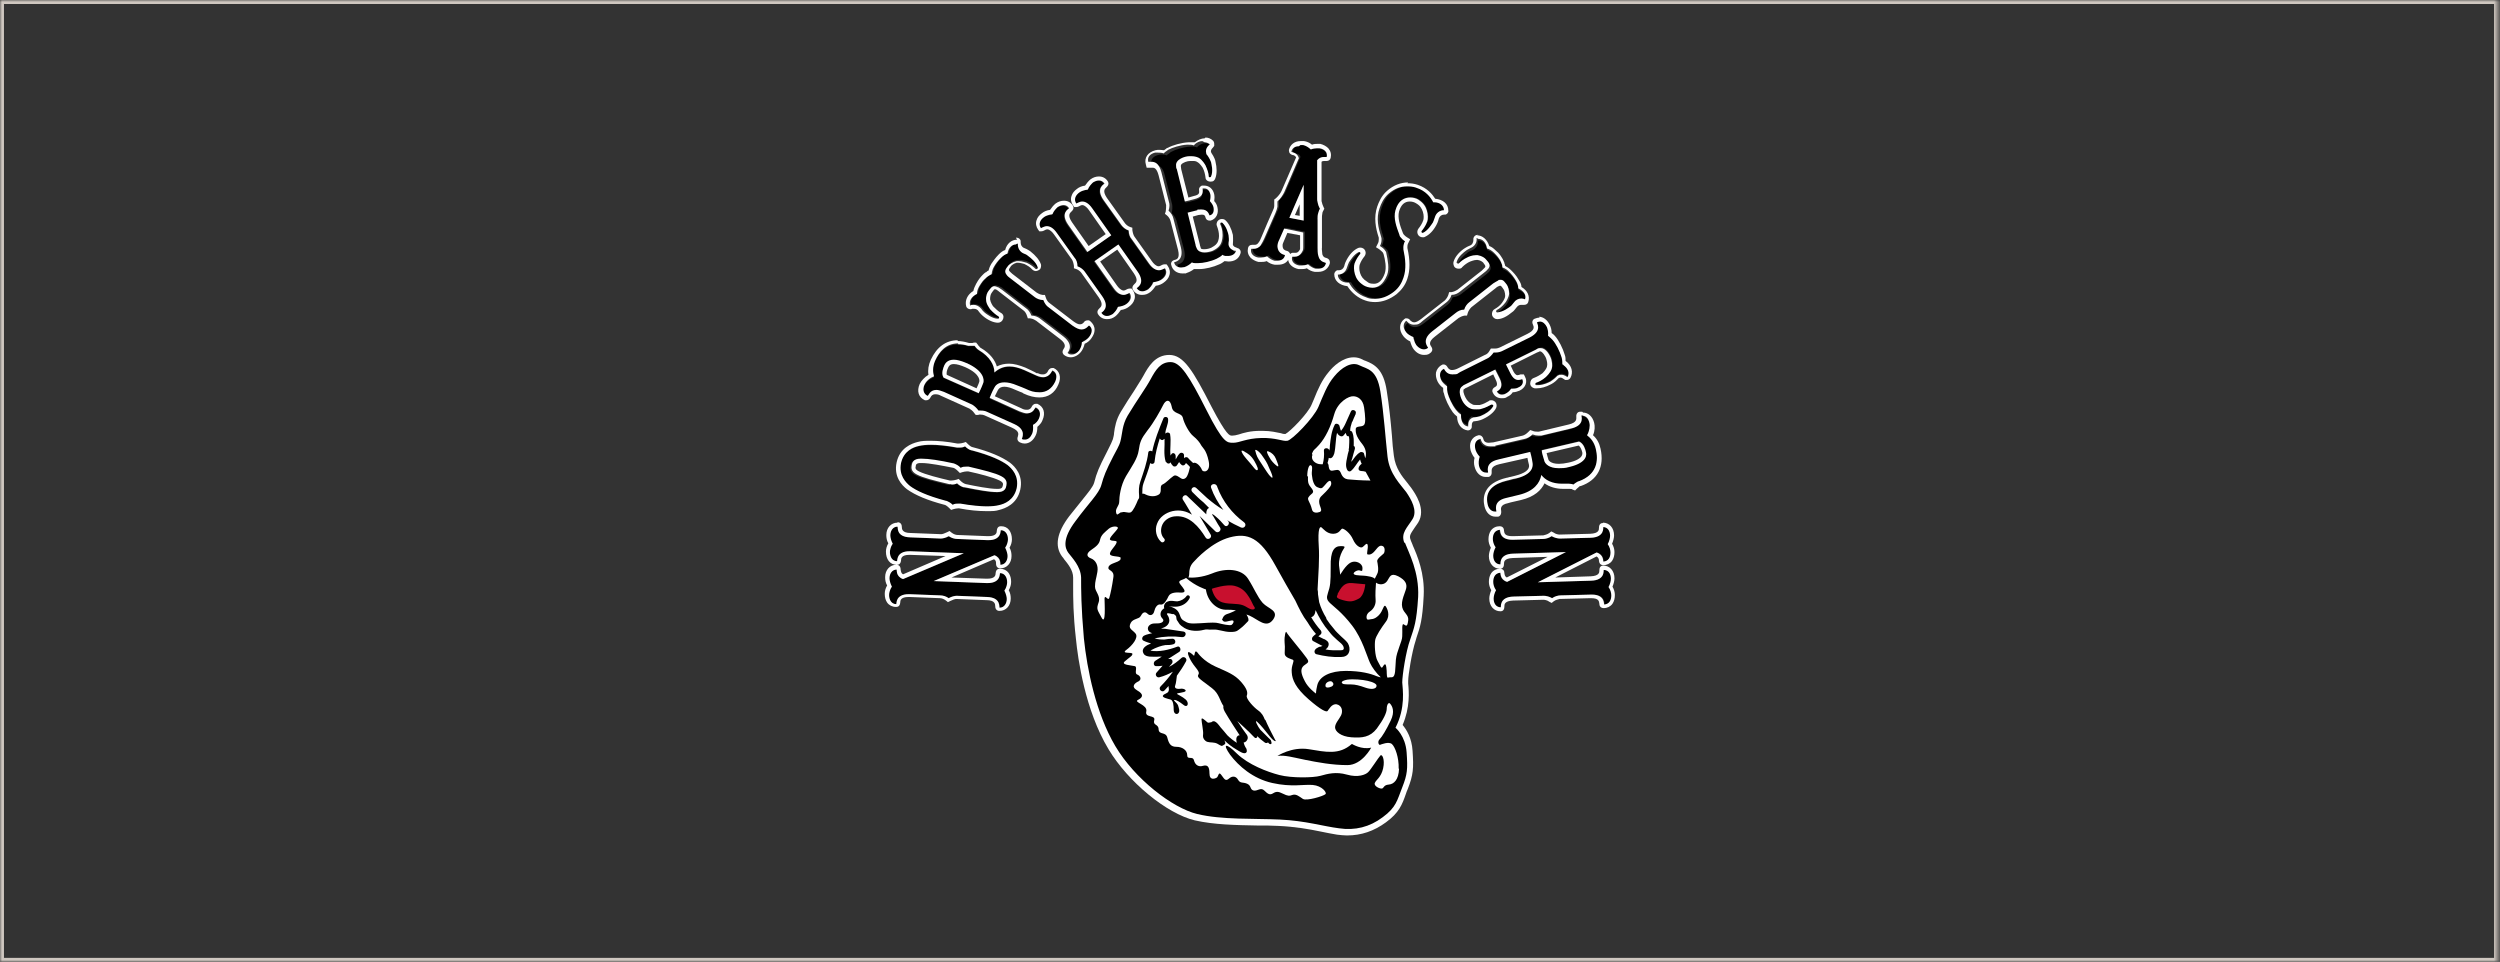 <?xml version="1.0" encoding="UTF-8"?>
<svg xmlns="http://www.w3.org/2000/svg" xmlns:xlink="http://www.w3.org/1999/xlink" id="Layer_1" version="1.1" viewBox="0 0 629 242">
  <rect x="0" y="0" width="629" height="242" fill="#333333" stroke="none"/>
  <!-- Generator: Adobe Illustrator 29.1.0, SVG Export Plug-In . SVG Version: 2.1.0 Build 142)  -->
  <defs>
    <style>
      .st0 {
        mask: url(#mask);
      }

      .st1 {
        fill: #cfc7c0;
      }

      .st2 {
        fill: #fff;
      }

      .st3 {
        fill: #c8102e;
      }
    </style>
    <mask id="mask" x="-1" y="-1" width="630.5" height="244" maskUnits="userSpaceOnUse">
      <g id="path-1-inside-1_7289_9978">
        <path class="st2" d="M0,0h628.5v242H0V0Z"></path>
      </g>
    </mask>
  </defs>
  <g class="st0">
    <path class="st1" d="M0,0v-1h-1V0H0ZM628.5,0h1v-1h-1V0ZM628.5,242v1h1v-1h-1ZM0,242h-1v1H0v-1ZM0,1h628.5V-1H0V1ZM627.5,0v242h2V0h-2ZM628.5,241H0v2h628.5v-2ZM1,242V0H-1v242H1Z"></path>
  </g>
  <g>
    <g>
      <path class="st2" d="M355.5,137.3c-.2-.6-.5-1.1-.6-1.5-.4-1,0-1.5,1-3,.3-.4.6-.9.9-1.3,2.1-3.4-.8-7.4-1.7-8.7-.3-.4-.7-.9-1-1.3-1.4-1.7-3-3.7-3.4-6.8-.2-1.5-.4-3.3-.5-5.2-.3-3.5-.7-7.5-1.3-11.2-.8-5.3-3-6.6-5.3-7.5-.3-.1-.6-.2-.9-.4-.6-.3-1.3-.5-2.1-.5-2.8,0-5.2,2.3-6.3,3.7-1.7,2-2.7,4.3-3.7,6.8-.2.5-.4.9-.6,1.4-.9,2.2-5.3,6.7-6.6,7.4-.2,0-.6,0-1.1-.2-1.1-.2-2.5-.6-4.7-.6s-.3,0-.5,0c-2.5,0-4.2.5-5.4.9-.7.2-1.2.3-1.6.3h-.2c-.5,0-1.3,0-5.1-7.3-4.6-9-7-13-10.6-13s-5.3,3-6.5,5.2c-.6,1.1-1.5,2.4-2.4,3.9-1,1.5-2.1,3.2-3.3,5.2-1.2,2-1.5,3.8-1.7,5.3,0,.6-.2,1.1-.3,1.6-.2.6-.6,1.4-1,2.2-.2.4-.4.8-.6,1.2-1.9,3.7-2.5,5.1-3.1,7.5-.3,1.1-1.5,2.5-3.1,4.5-.9,1.1-2,2.5-3.2,4-3.1,4.1-3.7,7.5-1.8,10.1.2.2.4.5.6.8.9,1.1,2.2,2.7,2.2,4.5,0,.7,0,1.4,0,2.2,0,3,0,7.1.7,13.2.5,5.1,2.3,18,8.2,27.8,4.9,8.2,14.6,16.2,21.7,17.9,4.8,1.1,10.3,1.2,15.8,1.3,1.9,0,3.7,0,5.3.1,4.2.2,7.6.8,10.5,1.4,1.5.3,2.9.6,4.2.8.9.1,1.7.2,2.5.2h0c3.6,0,6.8-1.1,9.8-3.3,3.3-2.4,4.1-4.5,5-7.1.1-.4.3-.8.5-1.3,1.4-3.6,1.5-5.2,1.2-9.6-.2-3.2-1.5-5.3-2.5-6.5,1.9-4.4,1.6-8.4,1.4-10.4,0-.3,0-.5,0-.7,0-1.4.9-7.2,1.9-10.2l.2-.7c.9-2.6,1.5-4.4,1.8-10.5.3-5.6-1.6-10.1-2.8-12.8Z"></path>
      <path d="M340.1,187.2c-3.2,2.8-6.5,2-10.8,1.3-4.3-.7-7.9,1.7-7.9,1.7,1.8-.3,4.1.4,7.1,1,3,.6,6.7,1.3,10.5,1.3,3.7,0,6-4.4,6-4.4-2.4.6-4.8-.9-4.8-.9Z"></path>
      <path d="M318.2,181c-.3-.8-.7-1.6-1.7-2.3-1-.7-3.1-2.9-2.8-3.7.3-.8,0-1.8-1.5-3.5-1.6-1.8-3.3-2.4-6.4-3.8-3.1-1.4-4.5-3.5-4.5-3.5-.9-1.1-.6,1.2-1,.7-.5-.5-1.3-1.1-1.4-.7-.1.4.5,2,1.9,3.7,1.4,1.7.6,1.6.6,2.2,0,.6,2,1.8,3.6,3.1,1.7,1.3,1.9,3.1,2.8,4.4,0,0,0,0,0,.1-.1.5.2,1.1.5,1.6.8,1.4,2.8,4.5,3.6,5.7-.3,0-.5.1-.7.4-.2.3-.2.9,0,1.5-.8-.5-1.7-1.2-2.4-1.9-.7-.8-1.2-1.5-1.7-2-.6-.8-1-1.3-1.5-1.5-.3-.1-.6,0-.8.2,0,0,0,0,0,0-1.1.3-1,0-1.4-.3-.4-.3-1.1-1-1.1-.4s.5,3,.4,3.7,0,1.2.6,1.7c.6.5,1.5.3,2.4.5.9.2,1.5,1,1.9.7.4-.3,1-.3.5-1.2,0,0,0,0,0-.1.9.9,2,1.7,2.7,2.1,1.4.9,1.9,1.1,2.2,1.1s.1,0,.2,0c.3,0,.5-.3.5-.5,0-.1,0-.5-.2-.8-.2-.2-.5-.9-.6-1.4.3,0,.6-.2.8-.5.3-.4.4-1-.2-1.7-.3-.4-1.3-1.8-2.2-3.2,1.2,1.1,2.4,2.2,3.1,2.9,1.5,1.5,1.3,1.5,1.8,1.3.1,0,.1-.2.1-.4.6.6,1.2,1.1,1.9,1.6.2.2.6.2.8,0,.1,0,.2.2.3.3.7.4.7-.2.5-.7,0-.2-.3-.4-.7-.8,0,0,0,0,0,0,0,0,0,0,0,0-.7-.7-1.6-1.6-2-2-.6-.7-1.6-2.7-.8-2,.8.7,2.1,2.3,3.2,3.7,1.1,1.4,1.8,1.4,1.3.8-.4-.7-2.1-4.1-2.4-4.9Z"></path>
      <path d="M353.3,136.5c-.9-2.4.8-3.8,2.1-5.9,1.3-2.1-.3-4.9-1.6-6.8-1.4-1.9-4.2-4.5-4.7-8.9-.5-4.4-.9-10.7-1.8-16.4-.9-5.7-3.3-5.6-5.3-6.6-2-1-4.5.6-6.3,2.8-1.8,2.1-2.8,4.9-4,7.7-1.2,2.8-6.6,8.3-7.8,8.5s-2.8-.8-6.6-.7-5.4,1.2-7,1.2-2.5.2-6.8-8.3c-4.3-8.5-6.5-12-9-12s-3.7,1.9-5,4.3c-1.3,2.4-3.4,5.2-5.8,9.2-1.4,2.4-1.3,4.5-1.8,6.4-.3,1.2-1.1,2.4-1.8,3.8-1.9,3.7-2.4,5-3,7.2s-3.2,4.6-6.5,9.1c-3.4,4.5-2.7,6.8-1.8,8,.9,1.2,3.1,3.4,3.2,6.2,0,2.9,0,7.5.7,15.3.8,7.8,3,18.8,7.9,27.1,4.9,8.3,14.4,15.6,20.6,17.1,6.2,1.5,14.3,1.1,20.8,1.4,6.5.3,10.9,1.7,14.9,2.2,4,.6,7.7-.3,11-2.8,3.4-2.5,3.6-4.2,4.9-7.5,1.3-3.3,1.4-4.6,1.1-8.8-.3-4.2-2.8-6.2-2.8-6.2,2.6-5.1,1.8-9.7,1.7-11.4,0-1.7.9-7.8,2-10.8,1-3,1.6-4.3,2-10.7.3-6.3-2.4-11.2-3.3-13.6ZM339.3,112.9c0,.1,0,.2.1.3-.2.7-.4,1.4-.5,2.1-.2.9-.4,1.9,0,2.8.2.5.7.7,1.1.3.9-.8,1.4-1.9,2.2-2.8.1.4.2.7.4,1.1,0,0,0,0,0,0-.8.5-1.2,1.7-.2,1.8.5,0,.9.1,1.2.2.4.7.8,1.5,1.2,2.2,0,0-.2,0-.3,0-1.5,0-4.7-.2-5.4-.3s-1.3-.5-1.7-1.5-.8-.9-1.5-.8c-.7.1-1.4.5-1.6-.9,0-.5-.2-.8-.3-.9.1-.4.3-.9.3-1.3.8.4,1.2-.5,1.4-1.1.4-1.7.3-3.5.7-5.2.1.2.3.5.6.7.3.2.7.3,1,0,.2-.2.4-.5.6-.7,0,.2.1.4.2.6,0,.2.4.3.6.3.2,1,0,2.1,0,3.1ZM330.1,114.1c.5-1.2.5-.7,1.8-2.2,1.6-1.8,2.9-4.5,3.8-7.7.9-3.1,3.7-4.6,4.8-4.5,1,0,2.4.7,2.7,2.8.3,2.1.5,4.1-.1,4.5-.6.5-1.9.1-2,.9,0,.8-.1,1.7,1.7,3.9,1,1.3,1,2.6.7,3.5-.1-.4-.2-.7-.3-1.1,0-.4-.7-.6-1-.4-1,.6-1.5,1.5-2.2,2.4,0-.3.1-.6.2-.8.2-.9.5-1.7.7-2.5,0-.3,0-.6-.3-.7,0-1.2.1-2.4-.4-3.5-.1-.2-.3-.3-.5-.3,0-.7.2-1.4.4-2,0-.1.1-.3.2-.4.2-.5.4-1,.6-1.4,0,0,0,0,0,0,0-.1.1-.3.2-.4,0,0,0,0,0,0,0,0,0-.1,0-.2.3-.7-.9-1.2-1.2-.5-.4,1-.9,1.9-1.3,2.9-.3.7-.7,1.4-1.2,2-.2-.4-.3-.9-.4-1.3-.2-.5-1-.7-1.2-.2-.8,1.6-1,3.4-1.2,5.2,0,.4,0,.9-.2,1.3,0,0,0,0,0,0,0,0,0-.2,0-.2-.2-.6-1.4-.6-1.3.2.1,1.1,0,2.3-.3,3.4-.2,0-.3,0-.5,0-1.3,0-2.6-1.1-2.1-2.3ZM328.9,119.9c0-1.9.5-3.2,1-2.8s0,1.5.2,2.6c.1,1.1.5,2.6,1.4,2.9.8.3,1,.5,1.8-.5.8-1,1.4-1.5,1.6-.8.2.8-.3,1.3-1.3,2.4-1,1.1-1.7,1.3-1.7,2.5,0,1.2,1,2.2.2,2.6-.8.3-1.8.3-2-.6-.5-2.1-1.4-2.5-.8-3.2.5-.8,1.6-.9.8-2-.8-1.1-1.1-1.2-1-3.2ZM333.1,160.8c-.5-.2-.9-.5-1.4-.7l.6-.5c.3-.3.2-.7,0-1-.9-1-1.7-2.1-2.4-3.3.6-.2,1-.7,1.1-1.8.9,1.9,2,3.8,3.4,5.4.6.8,1.3,1.5,2,2.1.5.5,1.7,1.2,1.7,2.1,0,.6-.7.5-1.2.5-.5,0-1.1,0-1.6,0-.6,0-1.2-.1-1.8-.2.4-.3.8-.7.8-1.3,0-.7-.6-1-1.1-1.3ZM319.2,113.6c.8.3,1.5,1,1.8,1.8.3.8,1.2,2.6.1,1.7-.5-.4-1.3-1.2-1.7-2-.5-.8-1-1.9-.2-1.5ZM317.6,114.7c.7,1,1.2,1.7,1.7,3,.6,1.2,1.6,3.7,0,1.8-.5-.6-2-3-2.6-3.9-.6-.9-.8-1.9-.9-2.3,0-.4,1.1.3,1.8,1.4ZM313.2,113.7c.6.3,1.6.9,2.4,2.3.8,1.4,1.1,2.2.7,2.3s-.9-.8-1.7-1.7c-.8-.9-1.3-1.5-1.6-1.9s-1.3-1.9.1-1.1ZM306.3,122.6c1.3,3.5,3.7,6.6,6.7,8.8.8.6.1,1.7-.8,1.3-1.1-.5-2.3-1.1-3.4-1.8,0,0,.1.2.2.2.6.7-.4,1.8-1,1-.3-.3-.6-.7-.9-1-.2-.2-.4-.4-.6-.6-.3-.2-.5-.5-.8-.7,0,0-.5-.4-.7-.5,0,0,0,0,0,.1,0,.2.1.3.2.4.2.3.4.7.6,1,.4.7.8,1.4,1.2,2,.4.7-.6,1.5-1.2.9-1.3-1.3-2.7-2.6-4-3.9.9,1.6,1.9,3.1,2.8,4.7.5.8-.8,1.6-1.3.7-1.6-2.6-4-5.5-7.4-5.3-1.4,0-2.8.8-3.4,2-.6,1.2-.5,2.7.4,3.6.5.5-.3,1.3-.8.8-1.2-1.1-1.6-3-1-4.5.6-1.7,2.2-2.8,3.9-3.2,1.8-.4,3.5,0,4.9.9-.8-1.3-1.5-2.6-2.3-3.8-.4-.7.6-1.5,1.1-.9,1.6,1.5,3.2,3.1,4.8,4.6,0-.5,0-1.1.5-1.5,0,0,.1,0,.2-.1-.5-.5-.9-.9-1.4-1.4-1-.8-1.9-1.7-2.8-2.6-.7-.7.3-1.7,1-1,.9.8,1.8,1.7,2.7,2.5,1.3,1.1,2.6,2.1,4.1,3-1.3-1.7-2.4-3.6-3.1-5.6-.3-.9,1.1-1.3,1.5-.4ZM293.4,116.2c.2.5.9.6,1.1.1,0,0,0,0,0,0,.1.3.3.6.6.9.3.3.8.2,1-.1.2-.3.4-.6.6-.9,0,.2.2.4.4.6.3.4.8.4,1.1,0,0,0,.1-.2.2-.3.3.3.7.6,1,1-.1.5-.2.9-.3,1.2-.2.6-.5,1.7-1.3,1.8-.8.2-1.7-1.4-2.6-.7-.9.6-1.8,1.7-2.7,2.1s0,1.8-.9,2.5c-.9.6-2.2.6-3.4,0-.3-.2-.6-.2-.8-.2,0-.9,0-1.8.3-2.6.6-1.7,1.3-3.4,1.7-5.1.4.4,1.1.2,1.1-.4.2-2,.7-3.9,1.3-5.8.1.3.6.6.9.3,0,0,.2-.1.3-.2.1,1.9-.3,3.9.3,5.8ZM281.9,140.8c-.6.8-2.8.9-3,1.9-.3,1,1.6.6,1.2,2.7-.3,2.1-.7,4-1,5-.3,1-1.1-1-1.2.2,0,1.2.4,7.1-.8,4.7-1-1.9-1.3-2-.7-3.7.6-1.7-.9-2.7-.9-4,0-1.4.3-1.9.6-3.7.3-1.7-.5-3-1.6-3.4s-1.3-1.2,0-2.1c1.3-.9,2.1-1.5,2.3-2.7.3-1.2,1.2-1.8,2.2-2.7,1-.8,2.6-.6,2.2,0-.4.7-2.3,2.4-1.9,2.8.4.5,2,0,1.6.8-.3.9-1.9,2.2-1.6,2.9.3.7,3.2.3,2.6,1.1ZM282,128.9c-.7.4-1,1-1.2,0-.2-1,.8-1.6.8-2.7s.3-4,1.7-6.4c1.5-2.5,2.9-4.4,3.2-6.5.3-2.1.6-2.9,2.2-5,1.6-2,3.2-4.9,3.9-6.3.7-1.5,1.8-1.7,2.2.3.3,2,2.4,1.4,2.8,2.8.3,1.4,1.6,3.8,2.6,4.6,1,.8,1.7,1.7,2,2.3.3.6,1.3,1.1,1.9,4,.6,2.8-1.4,3-1.7,2.2s-1.4-2.1-2.2-1.7c0,0,0,0,0,0-.4-.4-.9-.8-1.3-1.3-.3-.3-.8-.2-1,.1,0-.3,0-.5,0-.8,0-.5-.7-.8-1.1-.4-.4.4-.7,1-1,1.5,0-.2,0-.5,0-.8,0-.7-.7-1.1-1.1-.5,0,.1-.1.2-.2.3-.2-1.7.2-3.5-.1-5.3,0-.4-.6-.6-.9-.4,0,0-.2.1-.3.2,0-1.2.8-2.4.7-3.6,0-.7-1-.8-1.2-.2-1.1,2.7-2.2,5.4-2.8,8.3-.3-.3-1-.2-1,.3-.3,2.5-1.2,4.9-2,7.3-.4,1.2-.4,2.3-.3,3.5,0,.2,0,.3,0,.5,0,.2-.2.4-.3.6-.4,1-1.2,2.8-1.8,3.1s-1.6-.3-2.2,0ZM352,193.4c-.1,2.8-1.3,3.9-2.6,4s-1.2.9-1.7,1c-.5.1-2.1-.6-1.8-1.4.3-.8,1.6-1.4,2.1-3.7.5-2.3-.3-3.7-.7-3.2-.5.5-2.5,3.7-3.1,4.2-.6.6-2.5,1.4-5.3.6-2.8-.8-4.9-.2-6.7.3-1.8.5-7.2.6-10.3-.2-3.1-.8-7.8-2.6-10.7-5.4-2.8-2.8-3.7-2.5-1.7.3,2.1,2.8,5.7,6,10.6,7.1,4.9,1.1,7.9.3,10.2.5,2.3.2,3.6,1.9,3.2,2.3-.5.5-4.8,1.8-5.7,1.2-.9-.6-1.7-1.3-2.6-1-.8.3-1.2.3-2.4-.3-1.2-.6-1.7-.6-2.5-.1-.8.5-1.3.2-2.2-.7-.9-.9-1.7.2-2.7,0-1-.3-.5-1.2-1.6-1.7s-1.7,0-2.3-1c-.5-.9-1.4-1.1-2.3-.3-.9.8-1.2,0-1.9-.9-.7-1-.7.2-1.1.6-.4.3-1.9.9-1.9-1s-.6-2.2-1.7-1.9c-1,.3-1.9-.2-2.2-1.4-.3-1.2-1.7,0-1.7-1.3s-1.3-2.1-2.7-2.1-1.9-.7-2.3-2.3c-.4-1.6-2.1-.6-2.2-2.1,0-1.4-1.5-.9-1.1-2.3.4-1.4-2.4-.5-2-2.2.4-1.7-3.3-2.3-2.1-2.9s1.6-1.4-.2-2.4c-1.7-1-.5-1.9.4-2.3.8-.5.4-1.4-.4-1.7-.8-.3.2-1.9-.6-2.1-.8-.2-3.6-.3-2.5-1.2,1.1-1,2-1.4,1.9-1.9,0-.5-3,.1-1.5-1,1.5-1.1,3.1-3.1,2.3-4.1-.8-1-2-1.2-1.2-2.7.6-1.1,2.1-.9,2.5-1.7.4-.8,1-1.3,1.7-.6.7.7,1.5.3,1.7-.6.2-.9.8-1.9,1.6-1.7.8.2,1.6-1.2,2-2.1.5-1,2.1-1,3.2-.9,1.1,0,1-.5.3-1.4s-1.2-1.3-.4-1.7c.4-.2.9-.3,1.3-.6,2.4,2.1,5,2.9,5,2.9.4,3,2.7,5,4.8,5.1,1,0,1.9,0,2.9.2,0,0-.2,0-.2,0-.5.2-1.2.6-2.2.9-.9.3-1.1,1.1-1.1,1.1-.2.6-.3,0,.1.6.4.5,1.4,0,2.2-.1.8-.1.4.8,0,1.1s-2.5-.2-3.3-.4c-.8-.2-1.6-.2-4.5,0-2.9.2-3.2,0-4.2-.6-1-.5-.9-1.4-1.4-2.2-.4-.7-1.4-1.3-2.3-1.4,0-.1,0,0,.3,0,.6,0,1.2.1,1.8,0,1.3-.2,2.4-.9,3-2.1.3-.6-.5-1-.8-.5-.5.7-1.4,1.2-2.3,1.3-.8,0-1.5-.3-2.3,0-.7.2-1.2.9-1,1.7,0,0,0,0,0,.1,0,0-.2,0-.2.1-.6.4-.9,1.2-.6,1.9.1.3.5.6.6.9,0,.4-.3.6-.6.7-.8.3-1.6,0-2.4.3-.7.3-1.1.9-.8,1.6.2.4.6.6,1,.7-.7.2-1.4.3-2,.6-.5.2-.8,1-.2,1.3.6.3,1.3.5,1.9.7-1.1.4-2.6,1.2-1.9,2.5.3.6.9.7,1.5.8.8,0,1.6.1,2.4,0,.2,0,.5,0,.7,0-.6.4-1.1.7-1.7,1.1-.5.4-.4,1.4.4,1.3.5,0,1,0,1.5-.1-.5.6-1,1.1-1.5,1.7-.5.5,0,1.4.7,1.2,1.2-.3,2.3-.8,3.4-1.4-.9,1.3-2,2.6-3.1,3.7-.7.7.4,1.7,1,1,.3-.4.7-.7,1-1.1,0,.5.2.9,0,1.3-.2.6-1.1.6-1.4,1.1s1.2.8,1.9,1c.7.2.8,1.6.8,2.6s.8,1.3,1.2.8.1-1.2-.1-1.9c-.3-.8-1.4-1.3-.9-1.4.5,0,1.3.5,2.2,1.2.9.8,1.4,0,1-.8-.3-.7-1.7-1.4-2.4-1.8-.6-.3.5-.3,1.6-.6,1-.3,0-1-1-.8-1,.1-1.5-.2-1.2-.9.2-.5.3-1.7.4-2.4.8-1.1,1.6-2.3,2.3-3.6.4-.7-.5-1.4-1.1-.9-1,.9-2,1.7-3.2,2.3l.7-.8c.4-.4.2-1.3-.5-1.2-.1,0-.3,0-.4,0,.9-.6,1.9-1.2,2.8-1.8.6-.4.2-1.6-.5-1.3-2.1.8-4.6,1.4-6.8,1,0,0,0,0,0,0,.2,0,.4-.3.6-.3.5-.3,1.1-.5,1.6-.7.5-.2,1.1-.3,1.6-.4.7,0,1.3,0,2-.2.8-.2.6-1.4-.2-1.4-.7,0-1.4.1-2,.2-.8,0-1.7,0-2.5-.3,2.3-.5,4.6-.6,6.9-.3.9.1,1.3-1.2.4-1.4-1.6-.2-3.1-.5-4.7-.7-.3,0-.7,0-1-.1,1-.2,2-.8,2.1-1.9,0-.6-.2-1.1-.5-1.5-.5-.7.9-.3,1.2-.2.2,0,.3,0,.4,0,0,0,.2.1.4.3.5.4,0,.8.6,1.5.5.7.3.8,1.7,1.7,1.5.9,3.6.8,4.7.5,1.1-.3,1.1,0,2.5-.1s2.7.6,4.4.6c1.7,0,1.8-.4,2.5-.9s1.4-1.3,1.9-1.8c.3-.3,0-1.1-.4-1.7.3.1.5.2.8.3,2.2,1,4.2,3.3,5.9,1,1.6-2.3-1.2-2.7-2.6-4.2-1.4-1.6-2.1-3.6-3.7-6.1s-5.5-2.8-9.1-1.3c-2.5,1-4.8,1.1-5.9,1,.1-.2.2-.5.2-.8,0-1.2.2-2.1,1-3,.8-.9,4.7-5.1,9.2-6.3,4.5-1.2,7.6,0,11.5,7.1,1.8,3.3,3.6,6.4,5,8.8.9,1.9,1.8,3.8,3.1,5.5.6,1,1.3,2,2.1,2.9-.3.2-.6.5-.8.7-.3.3-.3.9.1,1.1.6.3,1.1.6,1.7.9.2.1.4.2.6.3,0,0,0,0,.1,0-.1,0-.3.1-.5.2-.2,0-.3,0-.5.1-.4.2-.8.4-1,.8-.2.4,0,.9.4,1,2,.5,4.1.8,6.2.7.8,0,1.7-.3,2-1.2.3-.8.1-1.6-.3-2.3-.5-.7-1.2-1.2-1.7-1.7-.6-.6-1.3-1.2-1.8-1.9-.7-.8-1.3-1.6-1.9-2.5,0,0,0-.1,0-.2-.8-1.3-1.4-2.6-1.8-4-.1-.7-.2-1.4-.3-2,0-.4,0-.8-.1-1.2.2-3.6.5-8,.3-10.8-.3-4.7.3-5.1.7-4.8s1.3,1.6,2.9,1.6,1.9-1.2,2.3-1.3c.5,0,2,1.1,2.7,2.7.7,1.6,1.8,2.2,2.3,2,.5-.2,1.2-1.4,1.4-.6.2.9-.4,2.3,0,2.4.5.1,1.1,0,1.9-1,.8-1,1.2-1.4,1.9-1.1.7.3.5,1.7.2,1.9-.3.3-1.7,1.3-1.6,1.9s.5,2.3,0,3.2c-.2.5-.5.9-.6,1.2-.3-.3-.9-.5-1.6-.6-1.3-.3-3.1-.1-3.6-.5-.5-.3.6-1.1,1.3-1,.6.1.8.5.8-.6s-1.6-2-2.9-1.4c-1.3.6-2.7,3.1-2.7,3.1,0,0-.1-.9-.3-2.3-.1-1.4.3-2.6.8-3.6s1.2-1.3-.4-1.3-2.6,1.2-2.5,5.2c0,4.1-.1,4.8-.7,6.6-.4,1.2-.3,1.7.5,2.5.8.8,3,2.3,5.6,5.7,2.6,3.4,3.7,7.7,4.5,9.4.5,1.1,1.6,2.6,2.7,3.6-.4,0-.7-.2-1.1-.3-1.4-.6-3.9-1.3-7.7-1.3s-6.7,1.3-7.2,3.7c-.3,1.3-.3,1.8-.3,2-.3-.2-2-1.5-2.8-3.1-1-1.9-1.2-3.1-.3-3.9,1-.8,1.6-.8.7-2-.8-1.2-4.8-5.9-5-6.4-.2-.6-.6.9-.5,2.5.2,1.6-.1,2.6.1,3.2.3.7,1.5,1,2,1.2.5.3-.5,1.4-.3,3.2.1,1.8,1,3.9,4.2,6.7s4.5,3.3,4.8,3c.3-.3,1-1.9,2.3-1.7,1.4.3,1.6,1.8,1.1,2.8s-1.5,2-1.5,3,1.4,2.3,4.1,2.5,4.7,0,6.4-2.2c1.7-2.3,2.5-4,2.5-5,0-1,.5-1.8.9-1.2.5.6,1.2,1.9.1,4.2-1.1,2.3-2.2,4.1-2.8,4.7-.6.6-.2,1.5.1,1.4.3-.1,2.2-.9,3-.2.8.7,1.8,3.4,1.7,6.2ZM346.3,172.8c-.3.6-1.4.7-2.8.2s-2.5-.8-3.6-.8c-.4,0-1.4,0-1.9-.1-.7-.3-.6-.8,1-1.1,1.5-.2,3.8,0,5.1.3,1.3.3,2.5.8,2.2,1.4ZM335.1,172.7c-.6.3-1.8.6-1.6-.4.1-.7,1.2-1.1,1.6-.8.4.3.6.8,0,1.2ZM354.3,156.1c-.2,1.7-.5,1.4-1.1,1s-.3,1.7-.4,3c0,1.3-1.4,3.7-1.6,5.9-.2,2.3,0,4.3-1,4.4-.3,0-.7,0-1.1.1-.3-.5-.1-1.3-.3-2.6-.2-1.5-.7-.4-1,0-.3.3-.5-.3-1.2-1.6-.7-1.2-.8-4.3-.6-5.3.2-1,1.5-3,2.7-4.6s.3-3.4-.1-3.9c-.5-.5-.6,1.2-1.7,2.3-1.2,1.2-1.9.9-2.6,1.1-.6.2-.8-1.3.3-2s1.6-1.9,1.5-3c-.1-1.2,0-3.3.1-4.3.8.6,2.1.6,2.8-.4.7-1,.8-2.2,2.8-1.2,1.9,1,2.2,2,2,3-.2,1-1.4,3.2-1,4.8s1.7,1.8,1.5,3.4Z"></path>
      <path class="st3" d="M305,148.1s3.5-1.2,5.6-.7,3,1.8,3.7,2.9.9,1.9,1.3,2.4-.3,1-1.5.3-1.6-1-4-1.1-4.3-.3-5.2-3.7Z"></path>
      <path class="st3" d="M336.5,149.5c.9-1.7,1.7-3,3.7-2.8s3.3.3,3.3.3c0,0-.2,2.8-1.6,3.6-1.5.8-2.2.9-4,.4s-1.7-.8-1.3-1.5Z"></path>
    </g>
    <g>
      <g>
        <path d="M370.5,105c.2,0,.3,0,.5-.1.9,0,1.5-.3,1.9-.5.5-.2,2.1-1,2.8-2.3s-.2-.6-.4-.4c-.6.4-1.4.8-2.6,1.1-.3,0-1.6.3-2.6-.1-1-.4-1.5-1.1-1.8-1.5-.7-.9-1.6-3.2-.3-4.1,0,0,0,0,0,0,.2-.2.5-.3.8-.5l7.5-3.7,1.1,2.2c1.3,2.7-.7,3.2-.7,3.3.4.9,1.4,1,2.3.5s.9-.6,1.3-1.2c.7,0,1.4,0,1.8-.3.9-.4,1.4-1.2,1-2.1s-1.7,1.2-3-1.5l-1.1-2.2,7.5-3.7c.3-.2.6-.3.9-.4,0,0,0,0,0,0,0,0,0,0,0,0,1.5-.5,2.7,1.7,3,2.7.1.5.4,1.3.1,2.4-.3,1-1.3,1.9-1.5,2.1-.9.7-1.8,1.1-2.4,1.4s-.3.5,0,.6c1.4.2,3.1-.6,3.5-.9.3-.2.9-.6,1.5-1.2s.3-.3.4-.3c1.2-.7,2.2.2,2.4.4s0,0,0,0c.6-1.1,0-2.2-1-3,0,0-.2-.1-.3-.2,0-.5,0-1.1-.2-1.8-.5-1.6-1.4-3.4-2.3-4.4,0,0,0,0,0,0-.1-.1-.2-.3-.4-.4-.4-.4-.7-.5-.7-.6,0-.9,0-1.7-.3-2.2-.5-1.1-1.5-1.7-2.6-1.2s1.5,2.1-1.8,3.8l-6.9,3.4c-.5.2-1.3.4-2.2.3-.5.8-1.1,1.3-1.6,1.5l-6.8,3.4c-3.3,1.7-4-.9-4.1-.9-1.1.5-1.2,1.7-.7,2.8.2.5.8,1.1,1.5,1.6,0,0,0,.3,0,.8,0,.3,0,.6.1.8.3,1.3,1.1,3,2.1,4.3.4.6.9,1,1.3,1.2,0,.1,0,.3,0,.4,0,1.3.6,2.4,1.8,2.6s0,0,0,0c0,0,0-.1,0-.3,0-.5.2-1.5,1.1-1.9Z"></path>
        <path class="st2" d="M387.4,80.9c.8,0,1.4.6,1.8,1.4.2.5.4,1.3.3,2.2,0,0,.3.2.7.6.1.1.3.3.4.4,0,0,0,0,0,0,.9,1,1.8,2.8,2.3,4.4.2.7.2,1.3.2,1.8.1,0,.3.1.3.2,1.1.8,1.6,1.9,1,3,0,0,0,0,0,0s0,0,0,0c-.2-.1-.8-.6-1.5-.6s-.6,0-.9.2c-.2,0-.3.2-.4.3-.6.6-1.2,1-1.5,1.2-.4.2-1.7.9-3.1.9s-.3,0-.5,0c-.3,0-.3-.5,0-.6.6-.2,1.5-.6,2.4-1.4.2-.2,1.2-1.1,1.5-2.1.3-1,0-1.9-.1-2.4-.3-1-1.3-2.8-2.6-2.8s-.3,0-.4,0c0,0,0,0,0,0,0,0,0,0,0,0-.3,0-.6.2-.9.4l-7.5,3.7,1.1,2.2c.7,1.4,1.4,1.7,2,1.7s.9-.2,1-.2c0,0,0,0,0,0,.4.9,0,1.7-1,2.1-.3.2-.8.3-1.4.3s-.3,0-.4,0c-.4.6-.9,1-1.3,1.2-.3.2-.7.3-1,.3-.5,0-1-.2-1.3-.8,0-.1,2-.6.7-3.3l-1.1-2.2-7.5,3.7c-.3.1-.6.3-.8.5,0,0,0,0,0,0-1.3.9-.3,3.2.3,4.1.3.4.8,1.1,1.8,1.5.4.2.9.2,1.4.2s1,0,1.2-.1c1.2-.3,2-.8,2.6-1.1,0,0,.1,0,.2,0,.2,0,.4.2.3.4-.7,1.3-2.3,2.1-2.8,2.3-.3.2-1,.4-1.9.5-.2,0-.3,0-.5.1-1,.4-1.1,1.4-1.1,1.9,0,.2,0,.2,0,.3,0,0,0,0,0,0s0,0,0,0c-1.2-.1-1.8-1.3-1.8-2.6,0-.1,0-.2,0-.4-.5-.3-.9-.7-1.3-1.2-1-1.3-1.8-3.1-2.1-4.3,0-.2-.1-.5-.1-.8,0-.5,0-.7,0-.8-.7-.5-1.3-1.1-1.5-1.6-.5-1.1-.4-2.3.7-2.8,0,0,0,0,0,0,.1,0,.5,1.4,2.1,1.4s1.2-.2,2-.6l6.8-3.4c.5-.2,1.1-.8,1.6-1.5.2,0,.3,0,.5,0,.7,0,1.3-.2,1.7-.4l6.9-3.4c3.3-1.7,1.7-3.7,1.8-3.8.3-.1.5-.2.8-.2M387.4,79.9s0,0,0,0c-.4,0-.8.1-1.3.3-.1,0-.9.5-.4,1.5.2.5.6,1.3-1.4,2.3l-6.9,3.4c-.2.1-.7.3-1.3.3s-.2,0-.4,0h-.6c0,0-.3.5-.3.5-.3.6-.8,1-1.2,1.1l-6.8,3.4c-.6.3-1.1.4-1.5.4-.6,0-.9-.4-1.1-.7-.1-.2-.4-.7-1-.7h-.2s-.2.1-.2.1c-.8.4-1.3,1.1-1.5,1.9-.1.7,0,1.5.4,2.3.3.6.8,1.2,1.4,1.6,0,.1,0,.2,0,.4,0,.3,0,.6.2,1,.3,1.4,1.2,3.3,2.2,4.7.3.4.7.8,1.1,1.1,0,1.9,1.1,3.3,2.7,3.5h0s0,0,0,0c.5,0,.9-.3,1-.8,0-.1,0-.3,0-.5,0-.7.3-.9.5-1,0,0,0,0,.2,0,1.2-.1,2-.5,2.2-.6,1.5-.7,2.7-1.7,3.2-2.7.2-.4.2-.9,0-1.3-.2-.4-.7-.7-1.1-.7s-.5,0-.7.2c-.7.4-1.4.8-2.3,1,0,0-.5,0-.9,0s-.8,0-1-.2c-.7-.3-1.1-.8-1.4-1.2-.4-.6-.9-1.7-.8-2.3,0-.2.1-.3.2-.3h0c.2-.2.4-.3.7-.4l6.6-3.3.6,1.3c.7,1.4.2,1.7-.2,1.9-.9.5-.6,1.3-.5,1.4.4.9,1.2,1.4,2.2,1.4s1-.1,1.5-.4c.5-.2,1-.6,1.3-1.1.6,0,1.2-.2,1.7-.4,1.5-.7,2.1-2.2,1.4-3.5l-.3-.6h-.6s0,0,0,0c-.2,0-.4,0-.5.1-.1,0-.3.1-.5.1-.5,0-.9-.7-1.1-1.1l-.6-1.3,6.6-3.3c.3-.1.5-.2.7-.3,0,0,.1,0,.1,0,.5,0,1.4,1.2,1.6,2.1.1.4.3,1.1.1,1.8-.2.7-1,1.5-1.1,1.6-.7.5-1.4.9-2.2,1.2-.6.2-.9.8-.9,1.4,0,.6.5,1.1,1.1,1.2.2,0,.4,0,.6,0,1,0,2.2-.3,3.5-1,.2-.1,1-.5,1.8-1.4,0,0,.1-.1.2-.2.1,0,.3-.1.4-.1.4,0,.7.3.9.4h0c0,0,.3.2.3.2h.4c.4,0,.7-.2.9-.5.8-1.4.4-3.1-1.2-4.3,0-.5,0-1-.2-1.5-.5-1.7-1.5-3.7-2.5-4.8-.1-.1-.3-.3-.4-.4-.1-.1-.3-.2-.4-.3,0-.8-.2-1.5-.5-2.1-.6-1.2-1.6-2-2.7-2h0Z"></path>
      </g>
      <g>
        <path d="M383.8,75.7s0,0,0,0c.4-1.2-.4-2.2-1.6-2.7,0,0,0,0-.1,0,0-.6-.2-1.3-.6-2-.6-1-1.1-1.6-1.7-2.2-.8-.8-1.7-1.1-1.7-1.1,0,0,0,0,0,0,0,0,0,0,0,0,0-.2,0-.5-.2-1,0,0,0,0,0,0,0,0,0,0,0,0,0,0,0,0,0,0,0-.2-.2-.4-.3-.7-.4-.7-.8-1.2-1.6-2-.6-.5-1.2-.9-1.8-1.1,0,0,0,0,0-.1-.3-1.3-1.1-2.4-2.4-2.3s0,0,0,0,0,0,0,0c.2,1.1-.5,2.1-1.5,2.5s-1,.5-1.2.7c-.4.3-1.8,1.4-2.3,2.8s.3.5.5.3c.5-.5,1.2-1.1,2.3-1.6.2-.1,1.5-.6,2.5-.4s1.8.7,2.1,1.1c.6.8,1.3,1.4.5,2.4,0,0-.1.2-.2.2-.2.2-.5.5-.8.7l-6.1,4.8c-.4.3-1.2.7-2.1.8-.3.8-.8,1.5-1.2,1.8l-6,4.7c-2.9,2.3-4.1-.1-4.2,0-1,.8-.8,1.9,0,2.9s1,1,1.8,1.2c0,.9.4,1.6.8,2.1.8,1,1.8,1.4,2.8.6s-1.9-1.8,1-4.1l6-4.7c.4-.3,1.2-.7,2.1-.8.3-.8.8-1.5,1.2-1.8l6.1-4.8c.4-.3.8-.6,1.2-.7,1.2-.5,1.6.3,2.2,1,.3.4.7,1.2.6,2.3s-.8,2.1-1,2.3c-.8.9-1.5,1.5-2.1,1.8s-.1.6.2.6c1.4-.1,2.9-1.2,3.3-1.5.2-.2.6-.5.9-1,.6-.9,1.8-1.2,2.8-.8s0,0,0,0Z"></path>
        <path class="st2" d="M371.9,60.1c1.2,0,2,1,2.2,2.3,0,0,0,0,0,.1.6.2,1.2.5,1.8,1.1.8.8,1.2,1.3,1.6,2,.1.2.2.5.3.7,0,0,0,0,0,0,0,0,0,0,0,0,0,0,0,0,0,0,.2.5.2.8.2,1,0,0,0,0,0,0,0,0,0,0,0,0,0,0,.9.2,1.7,1.1.6.6,1.1,1.2,1.7,2.2.4.7.6,1.3.6,2,0,0,0,0,.1,0,1.2.6,2,1.6,1.6,2.7,0,0,0,0,0,0s0,0,0,0c0,0,0,0,0,0-.3-.1-.6-.2-.9-.2-.8,0-1.5.4-1.9,1-.4.5-.7.9-.9,1-.4.3-1.8,1.4-3.3,1.5,0,0,0,0,0,0-.3,0-.4-.4-.1-.6.6-.3,1.4-.9,2.1-1.8.2-.2.9-1.3,1-2.3,0-1-.3-1.9-.6-2.3-.5-.6-.8-1.2-1.5-1.2s-.4,0-.7.2c-.4.2-.7.4-1.2.7l-6.1,4.8c-.4.3-1,1-1.2,1.8-.9,0-1.6.4-2.1.8l-6,4.7c-2.9,2.3-.9,4-1,4.1-.3.3-.7.4-1.1.4-.6,0-1.3-.4-1.8-1-.3-.4-.7-1.2-.8-2.1-.8-.3-1.5-.8-1.8-1.2-.8-1-.9-2.1,0-2.9,0,0,0,0,0,0,.1,0,.7,1,1.9,1s1.4-.2,2.3-1l6-4.7c.4-.3,1-1,1.2-1.8.9,0,1.6-.4,2.1-.8l6.1-4.8c.3-.2.6-.5.8-.7,0,0,.1-.2.2-.2.8-1,.2-1.6-.5-2.4-.3-.4-1-.9-2.1-1.1-.2,0-.3,0-.5,0-.9,0-1.8.4-2,.5-1.1.5-1.8,1.1-2.3,1.6,0,0-.1,0-.2,0-.2,0-.4-.2-.3-.4.4-1.4,1.9-2.5,2.3-2.8.2-.2.7-.4,1.2-.7,1-.4,1.7-1.4,1.5-2.5,0,0,0,0,0,0,0,0,0,0,0,0,0,0,0,0,.1,0M371.9,59.1h0c0,0-.1,0-.2,0-.5,0-.9.4-1,.9,0,.1,0,.2,0,.4,0,.6-.3,1.2-.9,1.4-.8.3-1.3.7-1.5.8-1.4,1-2.3,2.2-2.6,3.3-.1.4,0,.8.2,1.2.2.3.6.5,1.1.5s.7-.1.9-.4c.6-.6,1.3-1.1,2-1.4.1,0,.9-.4,1.6-.4s.2,0,.3,0c.8.1,1.3.6,1.4.7,0,0,.1.2.2.3q.5.6.2.9c0,0-.1.1-.2.2h0c-.2.2-.4.4-.6.6l-6.1,4.8c-.3.2-.9.5-1.5.6h-.6c0,0-.2.7-.2.7-.2.6-.6,1.1-.9,1.4l-6,4.7c-.7.5-1.2.8-1.7.8s-.7-.3-1-.5c-.1-.2-.4-.5-.9-.5h-.3s-.3.2-.3.2c-1.3,1-1.4,2.8-.2,4.3.4.5,1,1,1.7,1.3.2.7.5,1.5.9,2,.7.9,1.6,1.4,2.6,1.4s1.2-.2,1.7-.6c.1-.1.7-.6.1-1.5-.3-.4-.8-1.2.9-2.5l6-4.7c.3-.2.9-.5,1.5-.6h.6c0,0,.2-.7.2-.7.2-.6.6-1.1.9-1.4l6.1-4.8c.3-.3.7-.5,1-.6.2,0,.3,0,.3,0,0,0,.3.3.5.6,0,0,.1.2.2.3.1.1.4.8.4,1.6,0,.8-.7,1.6-.8,1.8-.5.7-1.2,1.2-1.9,1.6-.5.3-.7.9-.6,1.5.2.6.7,1,1.3,1h0c1.2,0,2.5-.7,3.8-1.8.2-.1.6-.5,1.1-1.2.3-.4.7-.6,1.1-.6s.3,0,.5,0c0,0,.2,0,.3,0h0s0,0,0,0c.5,0,.9-.3,1-.7.5-1.5-.2-2.9-1.7-3.8,0-.6-.3-1.2-.7-1.8-.6-1.1-1.3-1.8-1.9-2.4-.5-.5-1.1-.9-1.5-1.1,0-.2-.1-.4-.2-.7h0s0,0,0,0h0c0-.1,0-.1,0-.1h0c-.1-.3-.3-.6-.4-.9-.5-.8-.8-1.4-1.8-2.2-.5-.5-1-.9-1.6-1.1-.5-1.6-1.7-2.7-3.1-2.7h0Z"></path>
      </g>
      <g>
        <path d="M248.6,135.9l-7.6-.3c-.5,0-1.4-.2-2.1-.7-.8.4-1.6.6-2.1.6l-7.7-.3c-3.7-.1-3.1-2.7-3.2-2.7-1.2,0-1.9.9-1.9,2.2s.2,1.4.6,2.1c-.5.7-.7,1.5-.7,2.1,0,1.2.5,2.3,1.8,2.3s-.3-2.6,3.4-2.5l13.4.5-15.3,6.5c-1.9-.7-1.5-2.4-1.6-2.4-1.2,0-1.9.9-1.9,2.2s.2,1.4.6,2.1c-.5.7-.7,1.5-.7,2.1,0,1.2.5,2.3,1.8,2.3s-.3-2.6,3.4-2.5l7.7.3c.5,0,1.4.2,2.1.7.8-.4,1.6-.6,2.1-.6l7.6.3c3.7.1,3.1,2.7,3.2,2.7,1.2,0,1.9-.9,1.9-2.2s-.2-1.4-.6-2.1c.5-.7.7-1.5.7-2.1,0-1.2-.5-2.3-1.8-2.3s.3,2.6-3.4,2.5l-13.3-.5,15.3-6.5c1.8.7,1.4,2.4,1.5,2.4,1.2,0,1.9-.9,1.9-2.2s-.2-1.4-.6-2.1c.5-.7.7-1.5.7-2.1,0-1.2-.5-2.3-1.8-2.3s.3,2.6-3.4,2.5Z"></path>
        <path class="st2" d="M225.8,132.5s0,0,0,0c.2,0-.5,2.6,3.2,2.7l7.7.3s0,0,0,0c.5,0,1.3-.2,2-.6.7.5,1.5.7,2.1.7l7.6.3c0,0,.2,0,.3,0,3.4,0,3-2.5,3.1-2.5h0c1.2,0,1.8,1.1,1.8,2.3,0,.5-.2,1.4-.7,2.1.4.8.6,1.6.6,2.1,0,1.2-.7,2.2-1.8,2.2s0,0,0,0c-.1,0,.3-1.7-1.5-2.4l-15.3,6.5,13.3.5c0,0,.2,0,.3,0,3.4,0,3-2.5,3.1-2.5h0c1.2,0,1.8,1.1,1.8,2.3,0,.5-.2,1.4-.7,2.1.4.8.6,1.6.6,2.1,0,1.2-.7,2.2-1.8,2.2s0,0,0,0c-.2,0,.5-2.6-3.2-2.7l-7.6-.3s0,0,0,0c-.5,0-1.3.2-2,.6-.7-.5-1.5-.7-2.1-.7l-7.7-.3c0,0-.2,0-.3,0-3.4,0-3,2.5-3.1,2.5h0c-1.2,0-1.8-1.1-1.8-2.3,0-.5.2-1.4.7-2.1-.4-.8-.6-1.6-.6-2.1,0-1.2.7-2.2,1.8-2.2,0,0,0,0,0,0,.1,0-.3,1.7,1.6,2.4l15.3-6.5-13.4-.5c0,0-.2,0-.3,0-3.4,0-3,2.5-3.1,2.5h0c-1.2,0-1.8-1.1-1.8-2.3,0-.5.2-1.4.7-2.1-.4-.8-.6-1.6-.6-2.1,0-1.2.7-2.2,1.8-2.2M225.8,131.5h0c-1.6,0-2.8,1.3-2.8,3.1,0,.7.1,1.4.5,2.1-.4.7-.6,1.4-.6,2.1,0,1.9,1,3.3,2.7,3.3h0c.3,0,1,0,1.1-1.1,0-.5.1-1.4,2.1-1.4s.1,0,.2,0l8.9.3-10.7,4.6c-.5-.3-.5-.7-.6-1.2,0-1.1-.8-1.2-1-1.2h-.1c-1.6,0-2.8,1.3-2.8,3.1,0,.7.1,1.4.5,2.1-.4.7-.6,1.4-.6,2.1,0,.9.2,1.6.6,2.2.5.7,1.3,1.1,2.2,1.1h0c.3,0,1,0,1.1-1.1,0-.5.1-1.4,2.1-1.4s.1,0,.2,0l7.7.3c.4,0,1,.2,1.5.6l.5.4.6-.3c.6-.3,1.2-.5,1.5-.5h0s7.6.3,7.6.3c2.1,0,2.2,1,2.2,1.5,0,1.1.8,1.2,1,1.2h.1c1.6,0,2.8-1.3,2.8-3.1,0-.7-.1-1.4-.5-2.1.4-.7.6-1.4.6-2.1,0-.9-.2-1.6-.6-2.2-.5-.7-1.3-1.1-2.2-1.1h0c-.3,0-1,0-1.1,1.1,0,.5-.1,1.4-2.1,1.4s-.1,0-.2,0l-8.8-.3,10.7-4.6c.5.3.5.7.5,1.1,0,1.1.8,1.2,1,1.2h.1c1.6,0,2.8-1.3,2.8-3.1,0-.7-.1-1.4-.5-2.1.4-.7.6-1.4.6-2.1,0-1.9-1-3.3-2.7-3.3h0c-.3,0-1,0-1.1,1.1,0,.5-.1,1.4-2.1,1.4s-.1,0-.2,0l-7.6-.3c-.4,0-1-.2-1.5-.6l-.5-.4-.6.3c-.6.3-1.2.5-1.5.5h0s-7.7-.3-7.7-.3c-2.1,0-2.2-1-2.2-1.5,0-1.1-.8-1.2-1-1.2h-.1Z"></path>
      </g>
      <g>
        <path d="M260.8,94.6l-3.1-1.4c-3.5-1.6-5.9-.9-7.5.6,0-1.9-1.2-4-3.9-5.6-.1,0-.3-.2-.4-.3-.3-.2-.5-.5-.7-.8-.4,0-.8,0-1.2,0-.1,0-.2,0-.4,0-4.8-1.5-7.2,1.2-8.4,3.9-.7,1.5-.6,2.9-.3,4-1.2.4-2.1,1.4-2.4,2.1-.5,1.1-.4,2.3.8,2.8s.7-2.5,4.1-1l7.1,3.2c.5.2,1.2.7,1.6,1.5.9-.1,1.7,0,2.2.2l6.9,3.1c3.4,1.5,1.8,3.6,1.9,3.7,1.1.5,2.1-.2,2.6-1.3s.4-1.3.2-2.2c.7-.5,1.2-1.1,1.5-1.6.5-1.1.4-2.3-.8-2.8s-.7,2.5-4.1,1l-7.5-3.4c.2-.5.6-1.4,1.2-2.6.3-.6,1.5-2.3,5.8-.5.8.3,1.4.6,2,.8,3.2,1.4,6.1,1.4,7.5-1.8.5-1.1.4-2.3-.7-2.8s-.8,2.7-4,1.2ZM243.3,91.4c4.4,2,4.3,4.2,4.1,4.9-.5,1.3-.9,2.2-1.2,2.7l-8.8-3.9c-.7-1.1,0-2.6.2-3.1s1.3-2.5,5.7-.5h0Z"></path>
        <path class="st2" d="M241,86.6c.8,0,1.6.1,2.6.4.1,0,.2,0,.4,0,.2,0,.4,0,.6,0s.4,0,.6,0c.2.3.5.6.7.8.1.1.3.2.4.3,2.7,1.6,3.9,3.7,3.9,5.6,1-.9,2.2-1.5,3.8-1.5,1.1,0,2.3.3,3.7.9,1.5.7,1.8.8,3.1,1.4.7.3,1.2.4,1.7.4,1.7,0,2.2-1.7,2.3-1.7s0,0,0,0c1.1.5,1.2,1.6.7,2.8-.9,1.9-2.3,2.7-3.9,2.7s-2.3-.3-3.6-.9c-.6-.3-1.3-.5-2-.8-1.4-.6-2.4-.8-3.3-.8-1.7,0-2.3.9-2.5,1.3-.7,1.2-1,2.2-1.2,2.6l7.5,3.4c.8.3,1.4.5,1.9.5,1.7,0,2-1.5,2.2-1.5,0,0,0,0,0,0,1.1.5,1.3,1.7.8,2.8-.2.5-.7,1.2-1.5,1.6.1.9,0,1.7-.2,2.2-.4.9-1,1.5-1.8,1.5s-.5,0-.8-.2c-.1,0,1.4-2.2-1.9-3.7l-6.9-3.1c-.4-.2-.9-.3-1.5-.3s-.4,0-.6,0c-.5-.7-1.1-1.2-1.6-1.5l-7.1-3.2c-.8-.3-1.4-.5-1.9-.5-1.7,0-2,1.5-2.2,1.5s0,0,0,0c-1.1-.5-1.3-1.7-.8-2.8.3-.7,1.2-1.7,2.4-2.1-.3-1.1-.4-2.4.3-4,1-2.2,2.7-4.3,5.8-4.3M246.2,99c.2-.4.7-1.3,1.2-2.7.2-.6.3-2.9-4.1-4.9h0c-1.4-.6-2.5-.9-3.3-.9-1.7,0-2.2,1-2.4,1.4-.2.5-.9,2-.2,3.1l8.8,3.9M241,85.6c-3,0-5.3,1.7-6.8,4.9-.6,1.3-.8,2.6-.6,3.8-1,.6-1.8,1.5-2.2,2.3-.8,1.8-.3,3.4,1.3,4.1h.2c0,0,.2,0,.2,0,.6,0,.9-.5,1-.7.2-.4.5-.8,1.2-.8s.9.1,1.5.4l7.1,3.2c.3.2.9.6,1.2,1.1l.4.5h.6c.2-.1.3-.1.5-.1.5,0,.9.1,1.1.2l6.9,3.1c2,.9,1.6,1.7,1.5,2.2-.4,1,.3,1.4.5,1.5.4.2.8.3,1.2.3,1.2,0,2.2-.8,2.8-2.1.3-.6.4-1.4.4-2.1.6-.5,1.1-1.1,1.3-1.7.8-1.8.3-3.4-1.3-4.1h-.2c0,0-.2,0-.2,0h0c-.6,0-.9.5-1,.7-.2.4-.5.8-1.2.8s-.9-.1-1.5-.4l-6.6-3c.2-.4.5-1,.8-1.6.3-.5.8-.8,1.6-.8s1.7.3,2.8.8c.4.2.8.3,1.2.5.3.1.6.2.8.4,1.5.7,2.8,1,4,1,2.2,0,3.9-1.1,4.8-3.3.8-1.8.3-3.4-1.2-4.1h-.2c0,0-.2,0-.2,0-.6,0-.9.5-1,.7-.2.5-.6.9-1.3.9s-.8-.1-1.3-.3h-.3c0-.1-2.8-1.4-2.8-1.4-1.5-.6-2.9-1-4.1-1-1.1,0-2.1.2-3.1.7-.4-1.4-1.5-3.2-4.1-4.7,0,0-.2-.1-.2-.2-.2-.2-.4-.4-.5-.6l-.4-.5h-.6c-.2.1-.3.1-.5.1s-.3,0-.5,0c0,0-.1,0-.2,0-1-.3-2-.5-2.9-.5h0ZM238.2,94.3c-.1-.5,0-1.1.4-1.9.2-.4.5-.8,1.4-.8.8,0,1.7.3,2.9.8,4,1.8,3.5,3.6,3.5,3.6-.2.7-.5,1.2-.7,1.7l-7.5-3.4h0Z"></path>
      </g>
      <g>
        <path d="M380.9,150.1l7.6-.2c.5,0,1.4.2,2.1.6.7-.5,1.5-.7,2.1-.7l7.7-.2c3.7-.1,3.2,2.5,3.4,2.5,1.2,0,1.8-1.1,1.8-2.3s-.2-1.4-.7-2.1c.5-.8.6-1.6.6-2.1,0-1.2-.7-2.2-1.9-2.2s.5,2.6-3.2,2.7l-13.4.4,14.8-7.5c1.9.6,1.6,2.3,1.7,2.3,1.2,0,1.8-1.1,1.8-2.3,0-.5-.2-1.4-.7-2.1.5-.8.6-1.6.6-2.1,0-1.2-.7-2.2-1.9-2.2s.5,2.6-3.2,2.7l-7.7.2c-.5,0-1.4-.2-2.1-.6-.7.5-1.5.7-2.1.7l-7.6.2c-3.7.1-3.2-2.5-3.4-2.5-1.2,0-1.8,1.1-1.8,2.3s.2,1.4.7,2.1c-.5.8-.6,1.6-.6,2.1,0,1.2.7,2.2,1.9,2.2s-.5-2.6,3.2-2.7l13.3-.4-14.8,7.5c-1.9-.6-1.6-2.3-1.7-2.3-1.2,0-1.8,1.1-1.8,2.3s.2,1.4.7,2.1c-.5.8-.6,1.6-.6,2.1,0,1.2.7,2.2,1.9,2.2s-.5-2.6,3.2-2.7Z"></path>
        <path class="st2" d="M403.3,132.6c1.2,0,1.8,1,1.8,2.2,0,.5-.2,1.4-.6,2.1.5.7.7,1.5.7,2.1,0,1.2-.5,2.2-1.8,2.3h0c-.1,0,.2-1.7-1.7-2.3l-14.8,7.5,13.4-.4c3.7-.1,3.1-2.7,3.2-2.7,0,0,0,0,0,0,1.2,0,1.8,1,1.8,2.2,0,.5-.2,1.4-.6,2.1.5.7.7,1.5.7,2.1,0,1.2-.5,2.2-1.8,2.3h0c-.1,0,.3-2.5-3.1-2.5s-.2,0-.2,0l-7.7.2c-.5,0-1.4.2-2.1.7-.7-.4-1.5-.6-2.1-.6s0,0,0,0l-7.6.2c-3.7.1-3.1,2.7-3.2,2.7,0,0,0,0,0,0-1.2,0-1.8-1-1.8-2.2,0-.5.2-1.4.6-2.1-.5-.7-.7-1.5-.7-2.1,0-1.2.5-2.2,1.8-2.3h0c.1,0-.2,1.7,1.7,2.3l14.8-7.5-13.3.4c-3.7.1-3.1,2.7-3.2,2.7,0,0,0,0,0,0-1.2,0-1.8-1-1.8-2.2,0-.5.2-1.4.6-2.1-.5-.7-.7-1.5-.7-2.1,0-1.2.5-2.2,1.8-2.3h0c.1,0-.3,2.5,3.1,2.5s.2,0,.2,0l7.6-.2c.5,0,1.4-.2,2.1-.7.7.4,1.5.6,2.1.6s0,0,0,0l7.7-.2c3.7-.1,3.1-2.7,3.2-2.7,0,0,0,0,0,0M403.3,131.6h0c-.2,0-1,0-1,1.2,0,.5,0,1.4-2.2,1.5l-7.7.2h0c-.3,0-1-.1-1.5-.5l-.6-.3-.5.4c-.5.4-1.2.5-1.5.6l-7.6.2c0,0-.1,0-.2,0-2,0-2-.8-2.1-1.4,0-1-.8-1.1-1.1-1.1-.9,0-1.7.4-2.2,1.1-.4.6-.6,1.3-.6,2.2,0,.7.2,1.4.6,2.1-.3.7-.5,1.5-.5,2.1,0,1.9,1.2,3.2,2.8,3.2h0c.2,0,1,0,1-1.2,0-.5,0-1.4,2.2-1.5l8.8-.3-10.3,5.2c-.5-.3-.5-.6-.6-1.1,0-1-.8-1.1-1.1-1.1-.9,0-1.7.4-2.2,1.1-.4.6-.6,1.3-.6,2.2,0,.7.2,1.4.6,2.1-.3.7-.5,1.5-.5,2.1,0,1.9,1.2,3.2,2.8,3.2h0c.2,0,1,0,1-1.2,0-.5,0-1.4,2.2-1.5l7.6-.2h0c.3,0,1,.1,1.5.5l.6.3.5-.4c.5-.4,1.2-.5,1.5-.6l7.7-.2c0,0,.1,0,.2,0,2,0,2,.8,2.1,1.4,0,1,.8,1.1,1.1,1.1.9,0,1.7-.4,2.2-1.1.4-.6.6-1.3.6-2.2,0-.7-.2-1.4-.6-2.1.3-.7.5-1.5.5-2.1,0-1.9-1.2-3.2-2.8-3.2h0c-.2,0-1,0-1,1.2,0,.5,0,1.4-2.2,1.5l-8.9.3,10.4-5.3c.5.3.6.7.6,1.1.1,1,.8,1.1,1.1,1.1.9,0,1.7-.4,2.2-1.1.4-.6.6-1.3.6-2.2,0-.7-.2-1.4-.6-2.1.3-.7.5-1.5.5-2.1,0-1.9-1.2-3.2-2.8-3.2h0Z"></path>
      </g>
      <g>
        <path d="M378.9,125.5l3.3-.8c3.8-.9,5.2-2.9,5.6-5,1.2,1.5,3.3,2.5,6.5,2.1.2,0,.3,0,.5,0,.3,0,.7.1,1.1.2.3-.3.6-.6,1-.7.1,0,.2-.1.3-.1,4.7-1.7,5-5.3,4.3-8.2-.4-1.6-1.2-2.7-2.2-3.4.7-1.1.8-2.4.6-3.1-.3-1.2-1.1-2-2.3-1.8s1,2.4-2.6,3.3l-7.5,1.8c-.5.1-1.4.1-2.2-.2-.6.6-1.4,1-1.9,1.1l-7.4,1.7c-3.6.8-3.6-1.8-3.8-1.8-1.2.3-1.6,1.4-1.3,2.6s.5,1.3,1.1,1.9c-.3.8-.3,1.7-.2,2.2.3,1.2,1.1,2,2.3,1.8s-1-2.4,2.6-3.3l8-1.9c.1.5.4,1.5.6,2.8.1.6.2,2.8-4.3,3.9s-1.5.4-2.1.5c-3.4.8-5.6,2.6-4.9,6,.3,1.2,1.1,2,2.2,1.8s-1-2.6,2.4-3.4ZM394.8,117.4c-4.7,1.1-6-.8-6.2-1.4-.4-1.3-.6-2.3-.7-2.8l9.4-2.2c1.2.5,1.6,2.1,1.7,2.6s.5,2.7-4.2,3.8h0Z"></path>
        <path class="st2" d="M398.1,104.6c1,0,1.6.8,1.8,1.8.2.7,0,2.1-.6,3.1.9.7,1.8,1.7,2.2,3.4.7,2.9.4,6.5-4.3,8.2-.1,0-.2,0-.3.1-.3.2-.7.4-1,.7-.4-.1-.7-.2-1.1-.2,0,0-.1,0-.2,0-.1,0-.2,0-.3,0-.5,0-.9,0-1.3,0-2.5,0-4.2-.9-5.2-2.2-.4,2.1-1.9,4.1-5.6,5-1.6.4-2,.5-3.3.8-3.5.8-2.3,3.4-2.4,3.4-.1,0-.3,0-.4,0-.9,0-1.6-.8-1.8-1.8-.8-3.4,1.5-5.2,4.9-6,.6-.1,1.3-.4,2.1-.5,4.5-1,4.4-3.2,4.3-3.9-.2-1.4-.5-2.4-.6-2.8l-8,1.9c-3.6.8-2.5,3.2-2.6,3.3-.2,0-.3,0-.5,0-1,0-1.6-.8-1.8-1.8-.1-.5-.1-1.4.2-2.2-.6-.6-1-1.4-1.1-1.9-.3-1.2,0-2.3,1.3-2.6,0,0,0,0,0,0,.1,0,.2,1.9,2.5,1.9s.8,0,1.3-.2l7.4-1.7c.5-.1,1.3-.5,1.9-1.1.5.2,1,.3,1.5.3s.5,0,.7,0l7.5-1.8c3.6-.8,2.5-3.2,2.6-3.3.2,0,.3,0,.5,0M392.2,117.8c.7,0,1.6,0,2.6-.3h0c4.7-1.1,4.4-3.2,4.2-3.8-.1-.5-.5-2.1-1.7-2.6l-9.4,2.2c0,.5.3,1.5.7,2.8.2.5,1,1.7,3.6,1.7M398.1,103.6s0,0,0,0c-.2,0-.5,0-.7,0-.2,0-.9.3-.8,1.3,0,.5.2,1.4-1.9,1.9l-7.5,1.8c-.1,0-.3,0-.5,0s-.7,0-1.1-.2l-.6-.2-.5.5c-.5.5-1,.8-1.4.9l-7.4,1.7c-.4,0-.8.1-1.1.1-1.1,0-1.3-.6-1.4-1-.2-.7-.7-.9-1-.9h-.1s-.1,0-.1,0c-.9.2-1.5.7-1.9,1.5-.3.7-.3,1.4-.1,2.3.2.6.5,1.3,1,1.9-.2.7-.2,1.5,0,2.2.4,1.6,1.5,2.6,2.8,2.6s.5,0,.7,0c.2,0,.9-.3.8-1.3,0-.5-.2-1.4,1.9-1.9l7.1-1.6c.1.5.2,1.1.4,1.8.2,1.2-1.1,2.1-3.5,2.7-.4.1-.9.2-1.2.3-.3,0-.6.2-.9.2-6,1.4-6.1,5.1-5.6,7.2.4,1.6,1.4,2.6,2.8,2.6s.4,0,.6,0c.2,0,.9-.3.8-1.4-.1-.6-.3-1.6,1.7-2l.7-.2,2.6-.6c3.4-.8,5.1-2.5,5.9-4.2,1.2.9,2.9,1.4,4.7,1.4s.9,0,1.4,0c0,0,.1,0,.2,0s0,0,0,0c.3,0,.6,0,.8.2l.6.2.5-.5c.2-.2.5-.4.7-.6,0,0,0,0,.2,0,4.3-1.5,6-4.9,5-9.4-.3-1.4-.9-2.5-1.9-3.4.5-1.1.5-2.3.3-3.1-.4-1.6-1.5-2.6-2.8-2.6h0ZM389.1,114l8.1-1.9c.4.3.7.9.9,1.7.3,1.5-2,2.3-3.5,2.6-.9.2-1.7.3-2.4.3-2.2,0-2.6-1-2.6-1-.2-.7-.4-1.3-.5-1.8h0Z"></path>
      </g>
      <g>
        <path d="M309.4,61.8c0-.2,0-.3,0-.5.1-.9,0-1.6,0-1.9-.1-.5-.6-2.3-1.6-3.2s-.6,0-.5.3c.2.6.5,1.6.6,2.7,0,.3,0,1.6-.6,2.5-.6.9-1.4,1.3-1.9,1.5-1,.5-3.5.9-4.1-.5,0,0,0,0,0,0-.1-.2-.2-.5-.3-.9l-2-8.1,2.4-.6c2.9-.7,3,1.4,3.1,1.4,1-.2,1.2-1.1,1-2.1s-.4-1-.9-1.5c.2-.7.2-1.3.1-1.8-.2-1-.9-1.6-1.9-1.4s.8,1.9-2.1,2.7l-2.4.6-2-8.1c0-.3-.1-.6-.2-.9,0,0,0,0,0,0,0,0,0,0,0,0-.1-1.5,2.2-2.3,3.3-2.4.5,0,1.4-.1,2.3.4.9.5,1.6,1.6,1.7,1.9.5,1.1.7,2,.8,2.7s.5.4.6,0c.5-1.4,0-3.1,0-3.6,0-.4-.4-1-.9-1.7s-.2-.3-.3-.5c-.4-1.3.7-2.1.9-2.3s0,0,0,0c-.9-.8-2.1-.5-3.1.3,0,0-.2.2-.2.3-.5-.2-1.1-.3-1.8-.2-1.7.1-3.6.7-4.7,1.3,0,0,0,0,0,0-.1,0-.3.2-.4.3-.5.3-.7.5-.7.6-.8-.3-1.7-.3-2.2-.1-1.2.3-2,1.1-1.7,2.3s2.4-1,3.3,2.6l1.9,7.5c.1.5.1,1.4-.1,2.2.6.6,1,1.3,1.2,1.9l1.9,7.3c.9,3.6-1.7,3.7-1.7,3.8.3,1.2,1.4,1.5,2.6,1.2s1.3-.5,1.9-1.2c0,0,.3.1.8.2.3,0,.6,0,.8,0,1.3,0,3.2-.4,4.6-1.1.6-.3,1.1-.6,1.5-1,.1,0,.2.1.4.2,1.3.3,2.5,0,2.9-1.2,0,0,0,0,0,0,0,0-.1,0-.3,0-.5-.1-1.4-.5-1.6-1.5Z"></path>
        <path class="st2" d="M303.1,35.8c.4,0,.9.2,1.3.5,0,0,0,0,0,0-.2.2-1.3,1-.9,2.3,0,.2.1.3.3.5.5.7.8,1.4.9,1.7.1.5.6,2.2,0,3.6,0,.1-.2.2-.3.2s-.3,0-.3-.3c0-.7-.3-1.6-.8-2.7-.1-.2-.8-1.4-1.7-1.9-.6-.3-1.3-.4-1.8-.4s-.4,0-.6,0c-1.1,0-3.5.8-3.3,2.4,0,0,0,0,0,0,0,0,0,0,0,0,0,.3,0,.6.2.9l2,8.1,2.4-.6c2.9-.7,1.9-2.6,2.1-2.7.1,0,.3,0,.4,0,.8,0,1.3.6,1.5,1.4.1.4.1,1.1-.1,1.8.5.5.8,1.1.9,1.5.2,1,0,1.9-1,2.1,0,0,0,0,0,0-.1,0-.2-1.5-2-1.5s-.7,0-1.1.2l-2.4.6,2,8.1c0,.3.2.6.3.9,0,0,0,0,0,0,.3.7,1.1,1,1.9,1s1.6-.2,2.1-.4c.4-.2,1.3-.6,1.9-1.5.6-.9.6-2.2.6-2.5,0-1.2-.3-2.1-.6-2.7,0-.2,0-.4.3-.4s.1,0,.2,0c1.1,1,1.5,2.7,1.6,3.2,0,.4.2,1.1,0,1.9,0,.2,0,.4,0,.5.2,1,1.1,1.4,1.6,1.5.2,0,.2,0,.3,0,0,0,0,0,0,0-.3.9-1.1,1.3-2.1,1.3s-.6,0-.9-.1c-.1,0-.2,0-.4-.2-.4.4-.9.7-1.5,1-1.5.7-3.4,1.1-4.6,1.1,0,0-.1,0-.2,0-.2,0-.4,0-.6,0-.5,0-.7-.1-.8-.2-.6.6-1.3,1-1.9,1.2-.3,0-.5.1-.8.1-.9,0-1.6-.4-1.8-1.3,0-.1,2.6-.2,1.7-3.8l-1.9-7.3c-.1-.5-.5-1.3-1.2-1.9.3-.8.3-1.7.1-2.2l-1.9-7.5c-.6-2.3-1.7-2.6-2.5-2.6s-.7,0-.8,0,0,0,0,0c-.3-1.2.5-2,1.7-2.3.2,0,.5,0,.8,0s.9,0,1.4.2c0,0,.2-.3.7-.6.1-.1.3-.2.4-.3,0,0,0,0,0,0,1.1-.6,3.1-1.2,4.7-1.3.1,0,.3,0,.4,0,.5,0,1,0,1.4.2,0-.1.2-.2.2-.3.6-.5,1.2-.8,1.9-.8M303.1,34.8v1s0-1,0-1c-.8,0-1.7.4-2.5,1-.3,0-.7,0-1.1,0s-.3,0-.5,0c-1.8.1-3.9.7-5.2,1.4-.2,0-.4.2-.5.3-.2.1-.3.2-.4.3-.4,0-.7-.1-1.1-.1-.4,0-.7,0-1.1.1-1.9.5-2.9,1.9-2.4,3.6l.2.8h.8c.1,0,.2,0,.3,0,.1,0,.3,0,.4,0,.3,0,1,0,1.5,1.9l1.9,7.5c0,.4,0,1-.1,1.6l-.2.6.5.4c.5.4.8,1,.9,1.4l1.9,7.3c.5,2.1-.3,2.4-.9,2.5-1,.3-.9,1.1-.8,1.3.3,1.3,1.4,2.1,2.8,2.1s.7,0,1-.1c.6-.2,1.3-.5,1.9-1,.1,0,.2,0,.4,0,.2,0,.5,0,.8,0s.2,0,.2,0c1.4,0,3.5-.5,5-1.2.5-.2.9-.5,1.3-.8.3,0,.7.1,1,.1,1.5,0,2.6-.7,3-2,.2-.5,0-1-.5-1.3-.1,0-.3-.1-.5-.2-.7-.2-.8-.5-.9-.7,0,0,0,0,0-.2.1-1.2,0-2.1,0-2.3-.4-1.7-1.1-3-1.9-3.7-.2-.2-.5-.3-.9-.3s-.8.2-1.1.6c-.2.4-.3.8-.1,1.2.3.8.5,1.6.5,2.4,0,.2,0,1.2-.5,1.9-.4.6-1.1.9-1.4,1.1-.4.2-1.1.4-1.7.4s-.9,0-1-.3h0c0-.3-.2-.5-.2-.8l-1.8-7.1,1.4-.4c.3,0,.6-.1.9-.1.7,0,.8.3.9.7.2.7.7.8,1,.8h.3c1.4-.4,2.1-1.8,1.7-3.4-.1-.5-.4-1.1-.8-1.5.1-.6.1-1.2,0-1.7-.3-1.4-1.3-2.2-2.5-2.2-.2,0-.4,0-.6,0,0,0-.9.3-.7,1.3,0,.4.2,1-1.3,1.3l-1.4.4-1.8-7.1c0-.3-.1-.5-.1-.8,0-.1,0-.2.1-.4.4-.5,1.5-.9,2.3-.9.1,0,.3,0,.5,0,.5,0,.9,0,1.3.3.7.4,1.2,1.3,1.3,1.4.4.8.6,1.6.7,2.4,0,.7.6,1.1,1.3,1.1s1-.3,1.2-.9c.4-1.1.4-2.6,0-4.2,0-.2-.3-1.1-1-2.1,0-.1-.1-.2-.1-.2-.1-.4,0-.7.5-1.2h0c0,0,.3-.4.3-.4v-.5c0-.3-.1-.6-.3-.8-.5-.5-1.2-.8-1.9-.8h0Z"></path>
      </g>
      <g>
        <path d="M256.1,61.3s0,0,0,0c-1.2,0-2,.9-2.3,2.2,0,0,0,0,0,.1-.6.2-1.2.5-1.7,1.1-.8.8-1.3,1.5-1.7,2.2-.6,1-.6,1.9-.6,1.9,0,0,0,0,0,0,0,0,0,0,0,0-.1,0-.5.2-.9.5,0,0,0,0,0,0,0,0,0,0,0,0,0,0,0,0,0,0-.2.1-.4.3-.6.5-.6.6-1,1-1.6,2-.4.7-.6,1.3-.6,2,0,0,0,0-.1,0-1.2.6-2,1.7-1.6,2.9s0,0,0,0,0,0,0,0c1-.4,2.2,0,2.8.8s.7.8.9,1c.4.3,1.8,1.4,3.3,1.5s.4-.4.2-.6c-.6-.3-1.4-.9-2.1-1.8-.2-.2-.9-1.3-1-2.3,0-1,.3-1.9.6-2.3.6-.8,1-1.6,2.2-1,.1,0,.2,0,.3.1.3.1.6.3.9.6l6.1,4.7c.4.3,1,1,1.3,1.8.9,0,1.6.4,2.1.7l6,4.6c3,2.3.9,4,1,4.1,1,.7,2.1.3,2.8-.7s.7-1.2.7-2.1c.8-.3,1.5-.8,1.8-1.3.7-1,.9-2.1,0-2.9s-1.2,2.3-4.2,0l-6-4.6c-.4-.3-1-1-1.3-1.8-.9,0-1.6-.4-2.1-.7l-6.1-4.7c-.4-.3-.7-.6-1-.9-.8-1-.1-1.6.4-2.4.3-.4,1-1,2.1-1.1s2.3.3,2.5.4c1.1.5,1.8,1.1,2.3,1.6s.6,0,.5-.3c-.5-1.4-1.9-2.5-2.3-2.8-.2-.2-.7-.4-1.2-.7-1-.4-1.6-1.4-1.5-2.5s0,0,0,0Z"></path>
        <path class="st2" d="M255.9,61.3c0,0,.1,0,.2,0,0,0,0,0,0,0,0,0,0,0,0,0-.1,1.1.5,2.1,1.5,2.5.6.2,1,.5,1.2.7.4.3,1.9,1.4,2.3,2.8,0,.2-.1.4-.3.4s-.1,0-.2,0c-.5-.5-1.2-1.1-2.3-1.6-.2,0-1.1-.4-2-.4s-.4,0-.5,0c-1,.2-1.8.8-2.1,1.1-.6.8-1.2,1.4-.4,2.4.2.3.6.6,1,.9l6.1,4.7c.4.3,1.2.7,2.1.7.3.8.8,1.5,1.3,1.8l6,4.6c1,.7,1.7,1,2.3,1,1.2,0,1.8-1,1.9-1,0,0,0,0,0,0,1,.7.8,1.9,0,2.9-.3.4-1,1-1.8,1.3,0,.9-.4,1.6-.7,2.1-.5.6-1.1,1-1.8,1s-.7-.1-1.1-.4c-.1,0,1.9-1.8-1-4.1l-6-4.6c-.4-.3-1.2-.7-2.1-.7-.3-.8-.8-1.5-1.3-1.8l-6.1-4.7c-.3-.2-.6-.4-.9-.6,0,0-.2,0-.3-.1-.3-.1-.5-.2-.7-.2-.7,0-1,.6-1.5,1.2-.3.4-.7,1.2-.6,2.3,0,1,.9,2.1,1,2.3.8.9,1.6,1.5,2.1,1.8.3.2.2.6-.1.6s0,0,0,0c-1.4,0-2.9-1.2-3.3-1.5-.2-.2-.6-.5-.9-1-.5-.6-1.2-1-1.9-1s-.6,0-.9.2c0,0,0,0,0,0,0,0,0,0,0,0,0,0,0,0,0,0-.4-1.2.4-2.3,1.6-2.9,0,0,0,0,.1,0,0-.7.2-1.3.6-2,.6-1,1-1.5,1.6-2,.2-.2.4-.4.6-.5,0,0,0,0,0,0,0,0,0,0,0,0,0,0,0,0,0,0,.4-.3.7-.4.9-.5,0,0,0,0,0,0,0,0,0,0,0,0,0,0,0-.9.6-1.9.4-.7.9-1.4,1.7-2.2.6-.6,1.1-.9,1.7-1.1,0,0,0,0,0-.1.2-1.2,1-2.2,2.1-2.2M255.9,60.3c-1.4,0-2.6,1-3,2.6-.6.2-1.1.6-1.6,1.1-.9.9-1.4,1.7-1.9,2.4-.4.7-.6,1.3-.7,1.7-.2,0-.4.2-.6.4h0s0,0,0,0h-.1c0,0,0,0,0,0h0c-.3.2-.5.4-.7.6-.6.6-1.1,1.2-1.7,2.3-.3.6-.6,1.2-.7,1.8-1.5.9-2.2,2.4-1.8,3.9.1.4.6.7,1,.7h.1c.1,0,.2,0,.4-.1.2,0,.3,0,.5,0,.4,0,.9.2,1.1.6.5.7,1,1.1,1.1,1.2,1.3,1.1,2.7,1.7,3.8,1.7h0s0,0,0,0c.6,0,1.1-.4,1.3-1,.2-.6,0-1.2-.6-1.5-.7-.4-1.3-1-1.9-1.6-.1-.1-.7-1-.8-1.8,0-.8.2-1.4.4-1.6,0,0,.1-.2.2-.3.2-.2.4-.6.5-.6s.1,0,.3,0c0,0,.2,0,.2.1h0c.2.1.5.3.7.5l6.1,4.7c.3.2.7.7.9,1.4l.2.6h.6c.7.1,1.2.4,1.5.6l6,4.6c1.7,1.3,1.2,2.1.9,2.5-.6.9,0,1.4.1,1.5.5.4,1.1.6,1.7.6.9,0,1.9-.5,2.6-1.4.4-.5.7-1.2.9-2,.7-.3,1.3-.8,1.7-1.4.5-.7.8-1.4.8-2.1,0-.9-.4-1.6-1.1-2.2l-.3-.2h-.4s0,0,0,0c-.5,0-.8.3-.9.5-.3.3-.5.5-1,.5s-1-.3-1.7-.8l-6-4.6c-.3-.2-.7-.7-.9-1.4l-.2-.6h-.6c-.7-.1-1.2-.4-1.5-.6l-6.1-4.7c-.3-.3-.6-.5-.8-.8q-.2-.3.3-.9c0,0,.1-.2.2-.3.1-.1.6-.6,1.4-.8.1,0,.2,0,.3,0,.7,0,1.4.3,1.6.3.8.4,1.5.8,2,1.4.2.2.6.4.9.4s.8-.2,1.1-.5c.2-.3.3-.8.2-1.2-.4-1.1-1.3-2.2-2.7-3.3-.2-.1-.7-.5-1.5-.8-.6-.2-.9-.8-.9-1.4,0,0,0-.2,0-.3,0-.5-.5-.9-1-.9,0,0-.2,0-.2,0h0Z"></path>
      </g>
      <g>
        <path d="M288.9,66.3l-4.4-6.2c-.3-.4-.6-1.2-.7-2.1-.8-.3-1.4-.9-1.8-1.3l-4.5-6.3c-2.1-3,.3-4.1.2-4.2-.7-1-1.9-.9-2.9-.2s-1,.9-1.3,1.8c-.9,0-1.7.3-2.1.7-1,.7-1.5,1.8-.8,2.8s1.9-1.8,4,1.2l4.8,6.8-6,4.2-4.8-6.8c-2.1-3,.3-4.1.2-4.2-.7-1-1.9-.9-2.9-.2s-1,.9-1.3,1.8c-.9,0-1.7.3-2.1.7-1,.7-1.5,1.8-.8,2.8,0,.1,1.9-1.8,4,1.2l4.5,6.3c.3.4.6,1.2.7,2.1.8.3,1.4.9,1.8,1.3l4.4,6.2c2.1,3-.3,4.1-.2,4.2.7,1,1.9.9,2.9.2s1-.9,1.3-1.8c.9,0,1.7-.3,2.1-.7,1-.7,1.5-1.8.8-2.8s-1.9,1.8-4-1.2l-4.8-6.8,6-4.2,4.8,6.8c2.1,3-.3,4.1-.2,4.2.7,1,1.9.9,2.9.2s1-.9,1.3-1.8c.9,0,1.7-.3,2.1-.7,1-.7,1.5-1.8.8-2.8s-1.9,1.8-4-1.2Z"></path>
        <path class="st2" d="M276.5,45.4c.5,0,1,.2,1.4.8,0,.1-2.4,1.1-.2,4.2l4.5,6.3c.3.4.9,1,1.8,1.3,0,.9.3,1.7.7,2.1l4.4,6.2c.9,1.3,1.8,1.7,2.5,1.7s1.4-.5,1.5-.5,0,0,0,0c.7,1,.2,2.1-.8,2.8-.4.3-1.2.6-2.1.7-.3.8-.9,1.4-1.3,1.8-.5.3-1,.5-1.5.5s-1-.2-1.4-.8c0-.1,2.4-1.1.2-4.2l-4.8-6.8-6,4.2,4.8,6.8c.9,1.3,1.8,1.7,2.5,1.7s1.4-.5,1.5-.5c0,0,0,0,0,0,.7,1,.2,2.1-.8,2.8-.4.3-1.2.6-2.1.7-.3.8-.9,1.4-1.3,1.8-.5.3-1,.5-1.5.5s-1-.2-1.4-.8c0-.1,2.4-1.1.2-4.2l-4.4-6.2c-.3-.4-.9-1-1.8-1.3,0-.9-.3-1.7-.7-2.1l-4.5-6.3c-.9-1.3-1.8-1.7-2.5-1.7s-1.4.5-1.5.5,0,0,0,0c-.7-1-.2-2.1.8-2.8.4-.3,1.2-.6,2.1-.7.3-.8.9-1.4,1.3-1.8.5-.3,1-.5,1.5-.5.5,0,1,.2,1.4.8,0,.1-2.4,1.1-.2,4.2l4.8,6.8,6-4.2-4.8-6.8c-.9-1.3-1.8-1.7-2.5-1.7s-1.4.5-1.5.5,0,0,0,0c-.7-1-.2-2.1.8-2.8.4-.3,1.2-.6,2.1-.7.3-.8.9-1.4,1.3-1.8.5-.3,1-.5,1.5-.5M276.5,44.4h0c-.7,0-1.4.2-2.1.7-.5.4-1,1-1.4,1.6-.8.1-1.5.4-2,.8-.7.5-1.2,1.1-1.4,1.8-.3.8-.1,1.7.4,2.4l.3.4h.5c.3,0,.5-.1.7-.2.2-.1.5-.3.8-.3.6,0,1.3.7,1.7,1.3l4.2,6-4.3,3-4.2-6c-1.2-1.8-.5-2.3-.1-2.7.8-.7.4-1.4.3-1.5-.5-.8-1.3-1.2-2.2-1.2-.7,0-1.4.2-2.1.7-.5.4-1,1-1.4,1.6-.8.1-1.5.4-2,.8-.7.5-1.2,1.1-1.4,1.8-.3.8-.1,1.7.4,2.4l.3.4h.5c.3,0,.5-.1.7-.2.2-.1.5-.3.8-.3.6,0,1.3.7,1.7,1.3l4.5,6.3c.2.3.4.9.5,1.6v.6s.6.2.6.2c.6.2,1.1.7,1.3,1l4.4,6.2c1.2,1.8.5,2.3.1,2.7-.8.7-.4,1.4-.3,1.5.5.8,1.3,1.2,2.2,1.2s1.4-.2,2.1-.7c.5-.4,1-1,1.4-1.6.8-.1,1.5-.4,2-.8.7-.5,1.2-1.1,1.4-1.8.3-.8.1-1.7-.4-2.4l-.3-.4h-.5s0,0,0,0c-.3,0-.5.1-.7.2-.2.1-.5.3-.8.3-.6,0-1.3-.7-1.7-1.3l-4.2-6,4.3-3,4.2,6c1.2,1.8.5,2.3.1,2.7-.8.7-.4,1.4-.3,1.5.5.8,1.3,1.2,2.2,1.2s1.4-.2,2.1-.7c.5-.4,1-1,1.4-1.6.8-.1,1.5-.4,2-.8.7-.5,1.2-1.1,1.4-1.8.3-.8.1-1.7-.4-2.4l-.3-.4h-.5c-.3,0-.5.1-.7.2-.2.1-.5.3-.8.3-.6,0-1.3-.7-1.7-1.3l-4.4-6.2c-.2-.3-.4-.9-.5-1.6v-.6s-.6-.2-.6-.2c-.6-.2-1.1-.7-1.3-1l-4.5-6.3c-1.2-1.8-.5-2.3-.1-2.7.8-.7.4-1.4.3-1.5-.5-.8-1.3-1.2-2.2-1.2h0Z"></path>
      </g>
      <g>
        <path d="M324.4,54.8l3.6-8.3v9c0,0-3.6-.7-3.6-.7ZM331.5,55.2c0-.5,0-1.1.2-1.6s.2-.6.4-1c-.3-.6-.5-1.2-.6-1.7s0-.5,0-.8v-9.7c.9-1.2,2.3-.6,2.3-.8.2-1.2-.6-2-1.8-2.2s-1.4,0-2.2.2c-.6-.6-1.4-1-1.9-1.1-1.2-.2-2.3.1-2.6,1.4s1.5.1,1.9,1.6l-3.7,8.6c-.3.7-.9,1.6-1.7,2.3,0,.4,0,.9,0,1.3s-.2,1.1-.5,1.6c0,0-2.6,5.9-2.8,6.4s-.6,1.3-.9,1.7c-1,1.4-2.4.8-2.4.9-.2,1.2.6,2,1.8,2.2s1.4,0,2.2-.2c.6.6,1.4,1,1.9,1.1,1.2.2,2.3-.1,2.6-1.4s-1.8,0-1.9-2.3,0-.7.2-1l1.5-3.4,4.8,1h0s0,3.7,0,3.7c0,.3,0,.7-.2,1-1,2-2.7,1.3-2.7,1.4-.2,1.2.6,2,1.8,2.2s1.4,0,2.2-.2c.6.6,1.4,1,1.9,1.1,1.2.2,2.3-.1,2.6-1.4s-1.5,0-1.9-1.8-.2-1.6-.2-2v-7.3Z"></path>
        <path class="st2" d="M327.2,36.5c.2,0,.4,0,.7,0,.5.1,1.3.5,1.9,1.1.5-.2,1.1-.3,1.6-.3.2,0,.4,0,.6,0,1.2.2,2.1,1,1.8,2.2,0,0,0,0,0,0,0,0-.3,0-.7,0-.5,0-1.1.1-1.7.8v9.7c0,.3,0,.5.1.8.1.6.3,1.2.6,1.7-.2.3-.3.6-.4,1-.2.5-.2,1.1-.2,1.6v7.3c0,.4,0,1.4.2,2,.4,1.7,1.9,1.6,1.9,1.8-.2,1-1,1.4-1.9,1.4s-.4,0-.7,0c-.5-.1-1.3-.5-1.9-1.1-.5.2-1.1.3-1.6.3s-.4,0-.6,0c-1.2-.2-2.1-1-1.8-2.2,0,0,0,0,0,0,0,0,.3,0,.6,0,.6,0,1.4-.2,2-1.4.2-.3.2-.7.2-1v-3.7s0,0,0,0h0s0,0,0,0l-4.8-1-1.5,3.4c-.1.3-.2.7-.2,1,.1,2.2,2,2.2,1.9,2.3-.2,1-1,1.4-1.9,1.4s-.4,0-.7,0c-.5-.1-1.3-.5-1.9-1.1-.5.2-1.1.3-1.6.3s-.4,0-.6,0c-1.2-.2-2.1-1-1.8-2.2,0,0,0,0,0,0,0,0,.3,0,.7,0,.5,0,1.2-.2,1.7-.9.3-.5.8-1.4.9-1.7.2-.5,2.8-6.4,2.8-6.4.2-.5.4-1,.5-1.6,0-.4,0-.9,0-1.3.8-.7,1.4-1.7,1.7-2.3l3.7-8.6c-.4-1.5-1.9-1.5-1.9-1.6.2-1,1-1.4,1.9-1.4M328,55.5v-9c0,0-3.6,8.3-3.6,8.3l3.6.7M327.2,35.5v1s0-1,0-1c-1.5,0-2.6.9-2.9,2.2,0,.2-.1,1,.9,1.3.3,0,.7.2.9.6l-3.6,8.3c-.2.5-.7,1.3-1.5,2l-.4.3v.5c0,.4,0,.7,0,1.1,0,.4-.2.9-.4,1.3-.1.2-2.6,5.9-2.8,6.5-.1.3-.5,1.2-.8,1.5-.2.3-.5.5-.9.5s-.3,0-.4,0c-.1,0-.2,0-.3,0-.5,0-.9.3-1,.8-.2.9,0,1.7.6,2.4.5.5,1.2.9,2,1.1.3,0,.5,0,.8,0s.8,0,1.3-.2c.6.5,1.3.8,2,.9.3,0,.6,0,.9,0,1.1,0,2-.4,2.5-1.2.2,1.2,1.2,2,2.6,2.3.3,0,.5,0,.8,0s.8,0,1.3-.2c.6.5,1.3.8,2,.9.3,0,.6,0,.9,0,1.5,0,2.6-.9,2.9-2.2,0-.2.1-1-.9-1.3-.5-.1-.8-.3-1-.9,0-.4-.2-1.4-.1-1.7v-7.3c0-.5,0-.9.1-1.3,0-.3.2-.6.3-.8l.2-.4-.2-.4c-.2-.4-.4-1-.5-1.5,0-.2,0-.4,0-.6v-9.3c.1-.1.3-.2.6-.2s.3,0,.4,0c.1,0,.2,0,.3,0,.5,0,.9-.3,1-.8.2-.9,0-1.7-.6-2.4-.5-.5-1.2-.9-2-1.1-.3,0-.5,0-.8,0-.3,0-.8,0-1.3.2-.6-.5-1.3-.8-2-.9-.3,0-.6,0-.9,0h0ZM325.8,54.1l1.2-2.7v2.9s-1.2-.2-1.2-.2h0ZM324.5,63.7c-.1-.2-.3-.5-.8-.6-.4-.1-1-.3-1-1.3,0-.2,0-.4.1-.6l1.1-2.6,3.2.6v2.9c0,.2,0,.4,0,.6-.4.8-.8.9-1.1.9s-.2,0-.3,0c-.1,0-.2,0-.3,0h0c-.3,0-.5,0-.7.3h0Z"></path>
      </g>
      <g>
        <path d="M242.8,112.4c-.7.3-1.4.3-1.9.3s0,0-.1,0c-5-.9-7.9-.8-9.7-.4-1.4.3-3.8,1.3-4.5,4.3-.7,3.1,1.1,4.9,2.3,5.8,1.5,1.1,4.1,2.4,9,3.7s0,0,.1,0c.5.2,1.1.5,1.6,1,.7-.3,1.3-.3,1.9-.3s0,0,.1,0c5,.9,7.9.8,9.8.4,1.4-.3,3.8-1.3,4.5-4.3.7-3.1-1.1-4.9-2.3-5.8-1.5-1.1-4.1-2.4-9-3.7s0,0-.1,0c-.5-.2-1.1-.5-1.6-1ZM253.1,122.3c-.1.6-.4,1.6-2.2,1.6-1.7,0-4.6-.4-8.3-1.2s-.1,0-.2,0c-.5-.2-1.1-.5-1.7-1-.7.3-1.4.3-2,.3s-.1,0-.2,0c-3.7-.9-6.6-1.6-8.1-2.4-1.6-.8-1.4-1.8-1.3-2.4s.4-1.6,2.2-1.6c1.7,0,4.6.4,8.5,1.2.5.2,1.2.5,1.7,1.1.7-.3,1.5-.3,2-.3,3.8.9,6.7,1.6,8.2,2.4,1.6.8,1.4,1.8,1.3,2.4Z"></path>
        <path class="st2" d="M234.2,111.9c1.7,0,3.8.2,6.6.7,0,0,0,0,.1,0,.1,0,.2,0,.4,0,.5,0,1,0,1.5-.3.5.5,1.1.9,1.6,1,0,0,0,0,.1,0,4.9,1.3,7.5,2.6,9,3.7,1.1.9,2.9,2.7,2.3,5.8-.7,3.1-3.1,4-4.5,4.3-.8.2-1.8.3-3.1.3s-3.8-.2-6.6-.7c0,0,0,0-.1,0-.1,0-.2,0-.3,0-.5,0-1,0-1.5.3-.5-.5-1.1-.8-1.6-1,0,0,0,0-.1,0-4.9-1.3-7.5-2.6-9-3.7-1.1-.9-2.9-2.7-2.3-5.8.7-3.1,3.1-4,4.5-4.3.8-.2,1.8-.3,3.1-.3M239.3,121.9c.5,0,1,0,1.5-.3.5.5,1.2.9,1.7,1,0,0,.1,0,.2,0,3.5.7,6.3,1.2,8,1.2s.2,0,.3,0c1.8,0,2.1-1,2.2-1.6.1-.6.3-1.6-1.3-2.4-1.5-.8-4.4-1.5-8.2-2.4-.1,0-.3,0-.5,0-.5,0-1,0-1.5.3-.5-.6-1.2-.9-1.7-1.1-3.6-.8-6.4-1.2-8.1-1.2s-.2,0-.3,0c-1.8,0-2.1,1-2.2,1.6-.1.6-.3,1.6,1.3,2.4,1.5.8,4.3,1.5,8.1,2.4,0,0,.1,0,.2,0,.1,0,.3,0,.4,0M234.2,110.9c-1.2,0-2.3,0-3.3.3-1.6.4-4.5,1.5-5.3,5.1-.8,3.6,1.3,5.8,2.6,6.8,2.1,1.5,5.2,2.8,9.4,3.9,0,0,0,0,0,0,.2,0,.7.3,1.2.8l.5.5.6-.2c.4-.1.8-.2,1.2-.2s.2,0,.2,0c0,0,0,0,0,0,2.6.5,4.9.7,6.8.7s2.3,0,3.3-.3c1.6-.4,4.5-1.5,5.3-5.1.8-3.6-1.3-5.8-2.6-6.8-2.1-1.5-5.2-2.8-9.4-3.9h0c-.2,0-.7-.3-1.2-.8l-.5-.5-.6.2c-.4.1-.8.2-1.2.2s-.2,0-.3,0h0c-2.6-.5-4.9-.7-6.8-.7h0ZM239.3,120.9c-.1,0-.2,0-.3,0,0,0,0,0,0,0-2.6-.6-6.2-1.5-7.8-2.3-1-.5-.9-.9-.8-1.3,0-.4.2-.8,1.2-.8,0,0,.2,0,.3,0,1.9,0,5.4.7,7.9,1.2.2,0,.7.3,1.2.8l.5.5.6-.2c.4-.1.8-.2,1.2-.2s.2,0,.3,0c2.8.6,6.3,1.5,7.9,2.3,1,.5.9.9.8,1.3s-.2.8-1.2.8c0,0-.2,0-.3,0-1.9,0-5.4-.7-7.8-1.2,0,0,0,0,0,0-.4-.1-.9-.4-1.3-.8l-.5-.5-.6.2c-.4.1-.8.2-1.2.2h0Z"></path>
      </g>
      <g>
        <path d="M353.2,69.8c.8-2.3.5-4.9,0-7.1s0-.4,0-.6c0-.4.1-1,.4-1.5-.5-.3-.9-.7-1.2-1.1s-.2-.3-.2-.5c-.7-1.9-1.6-4.2-1-6.2,1.1-3.9,4.4-3.5,5.7-2.7s1.9,1.7,2.2,2.8c.3,1,.3,2.1.1,2.7-.4,1.1-1,1.9-1.4,2.4s0,.6.4.5c1.3-.6,2.2-2.2,2.5-2.6.1-.3.4-.7.5-1.3.3-1,1.2-1.8,2.3-1.8s0,0,.1,0,0,0,0,0c0-1.2-1.1-1.9-2.4-2-.1,0-.3,0-.4,0-.7-1.4-2-2.9-4.1-3.6-1.1-.4-3.9-1.1-6.9,1.5-1.2,1-1.8,2.4-2.2,3.6-.9,2.6-.3,5,.4,7.2s.1.4.1.7c0,.5-.1,1-.4,1.6.5.3.9.7,1.2,1s.3.5.4.8c.5,1.9.8,3.9.2,5.5-1.6,4.3-4.6,3.3-5.8,2.6s-1.9-1.7-2.2-2.8c-.3-1-.3-2.1-.1-2.7.4-1.1,1-1.9,1.4-2.4s0-.6-.4-.5c-1.3.6-2.2,2.2-2.5,2.6-.1.3-.4.7-.5,1.3-.3,1-1.2,1.8-2.3,1.8s0,0,0,0,0,0,0,0c0,1.2,1.1,1.9,2.4,2,.1,0,.3,0,.4,0,.8,1.4,2.2,3,4.3,3.7,1.1.4,3.9,1,7-1.5,1.2-1,2-2.2,2.4-3.5Z"></path>
        <path class="st2" d="M354.3,46.9c1,0,1.7.2,2.2.4,2.1.7,3.4,2.2,4.1,3.6.1,0,.2,0,.3,0s0,0,0,0c1.3,0,2.4.8,2.4,2,0,0,0,0,0,0,0,0,0,0,0,0s0,0,0,0c0,0,0,0,0,0-1.1,0-2,.7-2.3,1.8-.2.6-.4,1.1-.5,1.3-.3.4-1.2,2-2.5,2.6,0,0,0,0-.1,0-.2,0-.4-.3-.2-.5.4-.5,1-1.3,1.4-2.4.2-.6.2-1.7-.1-2.7-.3-1-.8-1.9-2.2-2.8-.5-.3-1.2-.5-2-.5-1.4,0-3,.7-3.7,3.2-.6,2,.3,4.3,1,6.2,0,.2.1.3.2.5.3.4.7.8,1.2,1.1-.3.5-.4,1.1-.4,1.5,0,.2,0,.4,0,.6.5,2.3.8,4.9,0,7.1-.4,1.2-1.1,2.5-2.4,3.5-1.8,1.4-3.4,1.8-4.8,1.8s-1.7-.2-2.2-.4c-2.1-.7-3.5-2.2-4.3-3.7-.1,0-.3,0-.4,0s0,0,0,0c-1.3,0-2.4-.8-2.4-2,0,0,0,0,0,0,0,0,0,0,0,0s0,0,0,0c0,0,0,0,0,0,1.1,0,2-.7,2.3-1.8.2-.6.4-1.1.5-1.3.3-.4,1.2-2,2.5-2.6,0,0,0,0,.1,0,.2,0,.4.3.2.5-.4.5-1,1.3-1.4,2.4-.2.6-.2,1.7.1,2.7.3,1,.8,1.9,2.2,2.8.5.3,1.3.6,2.2.6,1.3,0,2.7-.7,3.7-3.2.6-1.6.2-3.6-.2-5.5,0-.3-.2-.5-.4-.8-.3-.4-.7-.7-1.2-1,.3-.6.4-1.1.4-1.6,0-.2,0-.5-.1-.7-.7-2.2-1.3-4.7-.4-7.2.4-1.2,1-2.5,2.2-3.6,1.7-1.5,3.3-1.9,4.6-1.9M354.3,45.9c-1.9,0-3.7.7-5.3,2.1-1.5,1.3-2.1,2.9-2.5,4-.9,2.7-.4,5.4.4,7.8,0,.1,0,.3,0,.4,0,.3,0,.7-.3,1.2l-.4.8.8.5c.4.3.7.6.9.8,0,.1.2.3.2.4.4,1.4.8,3.5.3,4.9-.6,1.7-1.5,2.6-2.7,2.6s-1.4-.3-1.7-.5c-1.1-.7-1.5-1.3-1.8-2.2-.3-.9-.2-1.8-.1-2.1.3-.9.8-1.6,1.2-2.1.3-.4.4-.9.2-1.4-.2-.5-.7-.8-1.2-.8-.2,0-.4,0-.6.1-1.1.5-2.1,1.5-2.9,3-.1.2-.4.7-.6,1.6-.2.6-.7,1-1.3,1h0c-.1,0-.3,0-.5,0-.4.2-.7.6-.7,1,0,1.7,1.4,2.8,3.3,3,1.1,1.7,2.7,3,4.5,3.6.8.3,1.7.4,2.5.4,1.9,0,3.7-.7,5.4-2,1.2-1,2.2-2.3,2.7-3.9.7-2.1.7-4.6,0-7.7,0-.1,0-.2,0-.3,0-.2,0-.6.3-1.1l.4-.8-.8-.5c-.5-.3-.7-.6-.9-.8,0,0,0-.1-.1-.2-.8-2-1.4-3.9-1-5.5.5-1.7,1.4-2.5,2.7-2.5h0c.6,0,1.2.2,1.5.4,1.1.6,1.5,1.3,1.8,2.2.3.9.2,1.8.1,2.1-.3.9-.8,1.6-1.2,2.1-.3.4-.4.9-.2,1.4.2.5.7.8,1.2.8s.4,0,.6-.1c1.1-.5,2.1-1.5,2.9-3,.1-.2.4-.7.6-1.6.2-.6.7-1,1.3-1s0,0,0,0c.1,0,.3,0,.4,0,.4-.1.8-.6.7-1,0-1.7-1.3-2.8-3.3-3-.7-1.1-2-2.7-4.4-3.5-.9-.3-1.7-.4-2.6-.4h0Z"></path>
      </g>
    </g>
  </g>
</svg>

